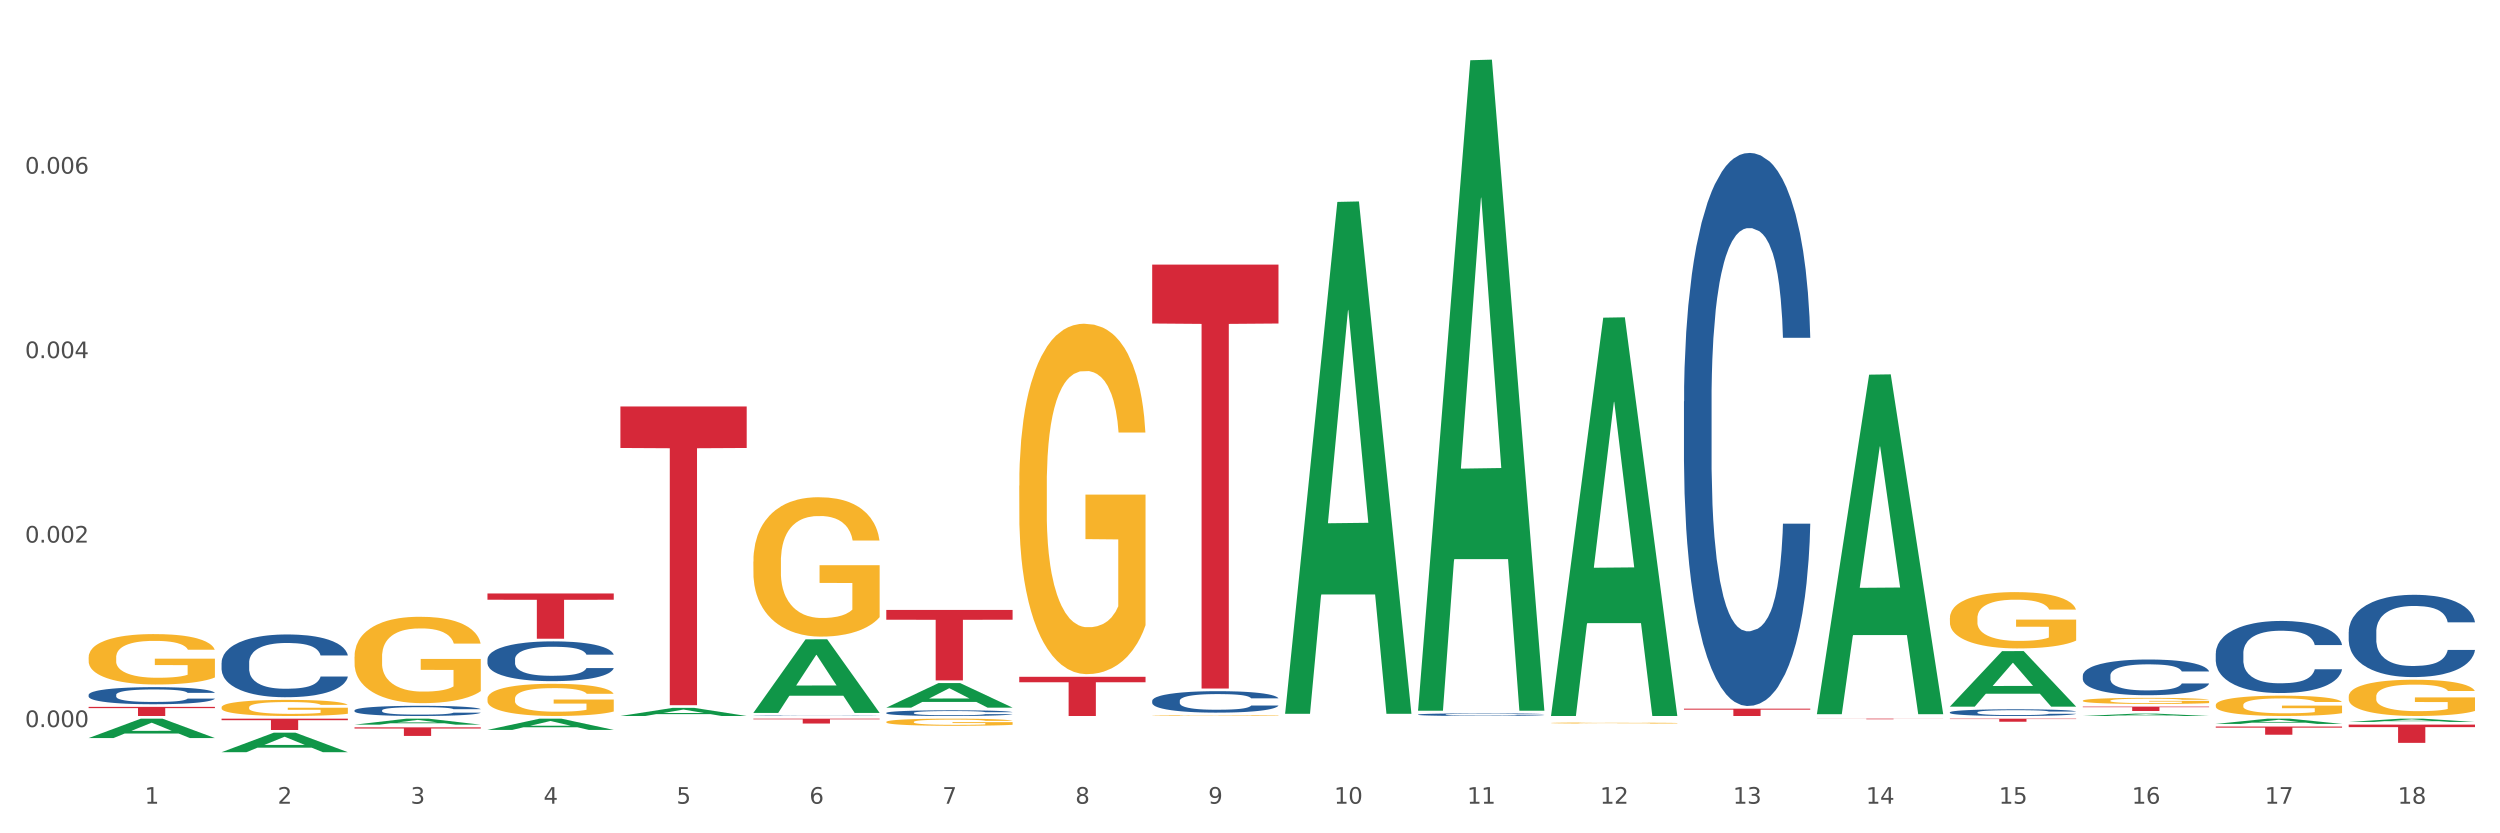 <?xml version="1.0" encoding="utf-8" standalone="no"?>
<!DOCTYPE svg PUBLIC "-//W3C//DTD SVG 1.1//EN"
  "http://www.w3.org/Graphics/SVG/1.1/DTD/svg11.dtd">
<svg xmlns:xlink="http://www.w3.org/1999/xlink" width="1080pt" height="360pt" viewBox="0 0 1080 360" xmlns="http://www.w3.org/2000/svg" version="1.1">
 <rect x="0" y="0" width="1080" height="360" fill="#333333" stroke="none"/>
 <defs>
  <style type="text/css">*{stroke-linejoin: round; stroke-linecap: butt}</style>
 </defs>
 <g id="figure_1">
  <g id="patch_1">
   <path d="M 0 360 
L 1080 360 
L 1080 0 
L 0 0 
z
" style="fill: #ffffff; stroke: #ffffff; stroke-linejoin: miter"/>
  </g>
  <g id="axes_1">
   <g id="matplotlib.axis_1">
    <g id="xtick_1">
     <g id="text_1">
      <!-- 1 -->
      <g style="fill: #4d4d4d" transform="translate(62.51 347.204) scale(0.096 -0.096)">
       <defs>
        <path id="DejaVuSans-31" d="M 794 531 
L 1825 531 
L 1825 4091 
L 703 3866 
L 703 4441 
L 1819 4666 
L 2450 4666 
L 2450 531 
L 3481 531 
L 3481 0 
L 794 0 
L 794 531 
z
" transform="scale(0.016)"/>
       </defs>
       <use xlink:href="#DejaVuSans-31"/>
      </g>
     </g>
    </g>
    <g id="xtick_2">
     <g id="text_2">
      <!-- 2 -->
      <g style="fill: #4d4d4d" transform="translate(119.942 347.204) scale(0.096 -0.096)">
       <defs>
        <path id="DejaVuSans-32" d="M 1228 531 
L 3431 531 
L 3431 0 
L 469 0 
L 469 531 
Q 828 903 1448 1529 
Q 2069 2156 2228 2338 
Q 2531 2678 2651 2914 
Q 2772 3150 2772 3378 
Q 2772 3750 2511 3984 
Q 2250 4219 1831 4219 
Q 1534 4219 1204 4116 
Q 875 4013 500 3803 
L 500 4441 
Q 881 4594 1212 4672 
Q 1544 4750 1819 4750 
Q 2544 4750 2975 4387 
Q 3406 4025 3406 3419 
Q 3406 3131 3298 2873 
Q 3191 2616 2906 2266 
Q 2828 2175 2409 1742 
Q 1991 1309 1228 531 
z
" transform="scale(0.016)"/>
       </defs>
       <use xlink:href="#DejaVuSans-32"/>
      </g>
     </g>
    </g>
    <g id="xtick_3">
     <g id="text_3">
      <!-- 3 -->
      <g style="fill: #4d4d4d" transform="translate(177.375 347.204) scale(0.096 -0.096)">
       <defs>
        <path id="DejaVuSans-33" d="M 2597 2516 
Q 3050 2419 3304 2112 
Q 3559 1806 3559 1356 
Q 3559 666 3084 287 
Q 2609 -91 1734 -91 
Q 1441 -91 1130 -33 
Q 819 25 488 141 
L 488 750 
Q 750 597 1062 519 
Q 1375 441 1716 441 
Q 2309 441 2620 675 
Q 2931 909 2931 1356 
Q 2931 1769 2642 2001 
Q 2353 2234 1838 2234 
L 1294 2234 
L 1294 2753 
L 1863 2753 
Q 2328 2753 2575 2939 
Q 2822 3125 2822 3475 
Q 2822 3834 2567 4026 
Q 2313 4219 1838 4219 
Q 1578 4219 1281 4162 
Q 984 4106 628 3988 
L 628 4550 
Q 988 4650 1302 4700 
Q 1616 4750 1894 4750 
Q 2613 4750 3031 4423 
Q 3450 4097 3450 3541 
Q 3450 3153 3228 2886 
Q 3006 2619 2597 2516 
z
" transform="scale(0.016)"/>
       </defs>
       <use xlink:href="#DejaVuSans-33"/>
      </g>
     </g>
    </g>
    <g id="xtick_4">
     <g id="text_4">
      <!-- 4 -->
      <g style="fill: #4d4d4d" transform="translate(234.808 347.204) scale(0.096 -0.096)">
       <defs>
        <path id="DejaVuSans-34" d="M 2419 4116 
L 825 1625 
L 2419 1625 
L 2419 4116 
z
M 2253 4666 
L 3047 4666 
L 3047 1625 
L 3713 1625 
L 3713 1100 
L 3047 1100 
L 3047 0 
L 2419 0 
L 2419 1100 
L 313 1100 
L 313 1709 
L 2253 4666 
z
" transform="scale(0.016)"/>
       </defs>
       <use xlink:href="#DejaVuSans-34"/>
      </g>
     </g>
    </g>
    <g id="xtick_5">
     <g id="text_5">
      <!-- 5 -->
      <g style="fill: #4d4d4d" transform="translate(292.24 347.204) scale(0.096 -0.096)">
       <defs>
        <path id="DejaVuSans-35" d="M 691 4666 
L 3169 4666 
L 3169 4134 
L 1269 4134 
L 1269 2991 
Q 1406 3038 1543 3061 
Q 1681 3084 1819 3084 
Q 2600 3084 3056 2656 
Q 3513 2228 3513 1497 
Q 3513 744 3044 326 
Q 2575 -91 1722 -91 
Q 1428 -91 1123 -41 
Q 819 9 494 109 
L 494 744 
Q 775 591 1075 516 
Q 1375 441 1709 441 
Q 2250 441 2565 725 
Q 2881 1009 2881 1497 
Q 2881 1984 2565 2268 
Q 2250 2553 1709 2553 
Q 1456 2553 1204 2497 
Q 953 2441 691 2322 
L 691 4666 
z
" transform="scale(0.016)"/>
       </defs>
       <use xlink:href="#DejaVuSans-35"/>
      </g>
     </g>
    </g>
    <g id="xtick_6">
     <g id="text_6">
      <!-- 6 -->
      <g style="fill: #4d4d4d" transform="translate(349.673 347.204) scale(0.096 -0.096)">
       <defs>
        <path id="DejaVuSans-36" d="M 2113 2584 
Q 1688 2584 1439 2293 
Q 1191 2003 1191 1497 
Q 1191 994 1439 701 
Q 1688 409 2113 409 
Q 2538 409 2786 701 
Q 3034 994 3034 1497 
Q 3034 2003 2786 2293 
Q 2538 2584 2113 2584 
z
M 3366 4563 
L 3366 3988 
Q 3128 4100 2886 4159 
Q 2644 4219 2406 4219 
Q 1781 4219 1451 3797 
Q 1122 3375 1075 2522 
Q 1259 2794 1537 2939 
Q 1816 3084 2150 3084 
Q 2853 3084 3261 2657 
Q 3669 2231 3669 1497 
Q 3669 778 3244 343 
Q 2819 -91 2113 -91 
Q 1303 -91 875 529 
Q 447 1150 447 2328 
Q 447 3434 972 4092 
Q 1497 4750 2381 4750 
Q 2619 4750 2861 4703 
Q 3103 4656 3366 4563 
z
" transform="scale(0.016)"/>
       </defs>
       <use xlink:href="#DejaVuSans-36"/>
      </g>
     </g>
    </g>
    <g id="xtick_7">
     <g id="text_7">
      <!-- 7 -->
      <g style="fill: #4d4d4d" transform="translate(407.106 347.204) scale(0.096 -0.096)">
       <defs>
        <path id="DejaVuSans-37" d="M 525 4666 
L 3525 4666 
L 3525 4397 
L 1831 0 
L 1172 0 
L 2766 4134 
L 525 4134 
L 525 4666 
z
" transform="scale(0.016)"/>
       </defs>
       <use xlink:href="#DejaVuSans-37"/>
      </g>
     </g>
    </g>
    <g id="xtick_8">
     <g id="text_8">
      <!-- 8 -->
      <g style="fill: #4d4d4d" transform="translate(464.538 347.204) scale(0.096 -0.096)">
       <defs>
        <path id="DejaVuSans-38" d="M 2034 2216 
Q 1584 2216 1326 1975 
Q 1069 1734 1069 1313 
Q 1069 891 1326 650 
Q 1584 409 2034 409 
Q 2484 409 2743 651 
Q 3003 894 3003 1313 
Q 3003 1734 2745 1975 
Q 2488 2216 2034 2216 
z
M 1403 2484 
Q 997 2584 770 2862 
Q 544 3141 544 3541 
Q 544 4100 942 4425 
Q 1341 4750 2034 4750 
Q 2731 4750 3128 4425 
Q 3525 4100 3525 3541 
Q 3525 3141 3298 2862 
Q 3072 2584 2669 2484 
Q 3125 2378 3379 2068 
Q 3634 1759 3634 1313 
Q 3634 634 3220 271 
Q 2806 -91 2034 -91 
Q 1263 -91 848 271 
Q 434 634 434 1313 
Q 434 1759 690 2068 
Q 947 2378 1403 2484 
z
M 1172 3481 
Q 1172 3119 1398 2916 
Q 1625 2713 2034 2713 
Q 2441 2713 2670 2916 
Q 2900 3119 2900 3481 
Q 2900 3844 2670 4047 
Q 2441 4250 2034 4250 
Q 1625 4250 1398 4047 
Q 1172 3844 1172 3481 
z
" transform="scale(0.016)"/>
       </defs>
       <use xlink:href="#DejaVuSans-38"/>
      </g>
     </g>
    </g>
    <g id="xtick_9">
     <g id="text_9">
      <!-- 9 -->
      <g style="fill: #4d4d4d" transform="translate(521.971 347.204) scale(0.096 -0.096)">
       <defs>
        <path id="DejaVuSans-39" d="M 703 97 
L 703 672 
Q 941 559 1184 500 
Q 1428 441 1663 441 
Q 2288 441 2617 861 
Q 2947 1281 2994 2138 
Q 2813 1869 2534 1725 
Q 2256 1581 1919 1581 
Q 1219 1581 811 2004 
Q 403 2428 403 3163 
Q 403 3881 828 4315 
Q 1253 4750 1959 4750 
Q 2769 4750 3195 4129 
Q 3622 3509 3622 2328 
Q 3622 1225 3098 567 
Q 2575 -91 1691 -91 
Q 1453 -91 1209 -44 
Q 966 3 703 97 
z
M 1959 2075 
Q 2384 2075 2632 2365 
Q 2881 2656 2881 3163 
Q 2881 3666 2632 3958 
Q 2384 4250 1959 4250 
Q 1534 4250 1286 3958 
Q 1038 3666 1038 3163 
Q 1038 2656 1286 2365 
Q 1534 2075 1959 2075 
z
" transform="scale(0.016)"/>
       </defs>
       <use xlink:href="#DejaVuSans-39"/>
      </g>
     </g>
    </g>
    <g id="xtick_10">
     <g id="text_10">
      <!-- 10 -->
      <g style="fill: #4d4d4d" transform="translate(576.35 347.204) scale(0.096 -0.096)">
       <defs>
        <path id="DejaVuSans-30" d="M 2034 4250 
Q 1547 4250 1301 3770 
Q 1056 3291 1056 2328 
Q 1056 1369 1301 889 
Q 1547 409 2034 409 
Q 2525 409 2770 889 
Q 3016 1369 3016 2328 
Q 3016 3291 2770 3770 
Q 2525 4250 2034 4250 
z
M 2034 4750 
Q 2819 4750 3233 4129 
Q 3647 3509 3647 2328 
Q 3647 1150 3233 529 
Q 2819 -91 2034 -91 
Q 1250 -91 836 529 
Q 422 1150 422 2328 
Q 422 3509 836 4129 
Q 1250 4750 2034 4750 
z
" transform="scale(0.016)"/>
       </defs>
       <use xlink:href="#DejaVuSans-31"/>
       <use xlink:href="#DejaVuSans-30" transform="translate(63.623 0)"/>
      </g>
     </g>
    </g>
    <g id="xtick_11">
     <g id="text_11">
      <!-- 11 -->
      <g style="fill: #4d4d4d" transform="translate(633.783 347.204) scale(0.096 -0.096)">
       <use xlink:href="#DejaVuSans-31"/>
       <use xlink:href="#DejaVuSans-31" transform="translate(63.623 0)"/>
      </g>
     </g>
    </g>
    <g id="xtick_12">
     <g id="text_12">
      <!-- 12 -->
      <g style="fill: #4d4d4d" transform="translate(691.215 347.204) scale(0.096 -0.096)">
       <use xlink:href="#DejaVuSans-31"/>
       <use xlink:href="#DejaVuSans-32" transform="translate(63.623 0)"/>
      </g>
     </g>
    </g>
    <g id="xtick_13">
     <g id="text_13">
      <!-- 13 -->
      <g style="fill: #4d4d4d" transform="translate(748.648 347.204) scale(0.096 -0.096)">
       <use xlink:href="#DejaVuSans-31"/>
       <use xlink:href="#DejaVuSans-33" transform="translate(63.623 0)"/>
      </g>
     </g>
    </g>
    <g id="xtick_14">
     <g id="text_14">
      <!-- 14 -->
      <g style="fill: #4d4d4d" transform="translate(806.081 347.204) scale(0.096 -0.096)">
       <use xlink:href="#DejaVuSans-31"/>
       <use xlink:href="#DejaVuSans-34" transform="translate(63.623 0)"/>
      </g>
     </g>
    </g>
    <g id="xtick_15">
     <g id="text_15">
      <!-- 15 -->
      <g style="fill: #4d4d4d" transform="translate(863.513 347.204) scale(0.096 -0.096)">
       <use xlink:href="#DejaVuSans-31"/>
       <use xlink:href="#DejaVuSans-35" transform="translate(63.623 0)"/>
      </g>
     </g>
    </g>
    <g id="xtick_16">
     <g id="text_16">
      <!-- 16 -->
      <g style="fill: #4d4d4d" transform="translate(920.946 347.204) scale(0.096 -0.096)">
       <use xlink:href="#DejaVuSans-31"/>
       <use xlink:href="#DejaVuSans-36" transform="translate(63.623 0)"/>
      </g>
     </g>
    </g>
    <g id="xtick_17">
     <g id="text_17">
      <!-- 17 -->
      <g style="fill: #4d4d4d" transform="translate(978.379 347.204) scale(0.096 -0.096)">
       <use xlink:href="#DejaVuSans-31"/>
       <use xlink:href="#DejaVuSans-37" transform="translate(63.623 0)"/>
      </g>
     </g>
    </g>
    <g id="xtick_18">
     <g id="text_18">
      <!-- 18 -->
      <g style="fill: #4d4d4d" transform="translate(1035.811 347.204) scale(0.096 -0.096)">
       <use xlink:href="#DejaVuSans-31"/>
       <use xlink:href="#DejaVuSans-38" transform="translate(63.623 0)"/>
      </g>
     </g>
    </g>
    <g id="xtick_19"/>
    <g id="xtick_20"/>
    <g id="xtick_21"/>
    <g id="xtick_22"/>
    <g id="xtick_23"/>
    <g id="xtick_24"/>
    <g id="xtick_25"/>
    <g id="xtick_26"/>
    <g id="xtick_27"/>
    <g id="xtick_28"/>
    <g id="xtick_29"/>
    <g id="xtick_30"/>
    <g id="xtick_31"/>
    <g id="xtick_32"/>
    <g id="xtick_33"/>
    <g id="xtick_34"/>
    <g id="xtick_35"/>
   </g>
   <g id="matplotlib.axis_2">
    <g id="ytick_1">
     <g id="text_19">
      <!-- 0.000 -->
      <g style="fill: #4d4d4d" transform="translate(10.8 314.098) scale(0.096 -0.096)">
       <defs>
        <path id="DejaVuSans-2e" d="M 684 794 
L 1344 794 
L 1344 0 
L 684 0 
L 684 794 
z
" transform="scale(0.016)"/>
       </defs>
       <use xlink:href="#DejaVuSans-30"/>
       <use xlink:href="#DejaVuSans-2e" transform="translate(63.623 0)"/>
       <use xlink:href="#DejaVuSans-30" transform="translate(95.41 0)"/>
       <use xlink:href="#DejaVuSans-30" transform="translate(159.033 0)"/>
       <use xlink:href="#DejaVuSans-30" transform="translate(222.656 0)"/>
      </g>
     </g>
    </g>
    <g id="ytick_2">
     <g id="text_20">
      <!-- 0.002 -->
      <g style="fill: #4d4d4d" transform="translate(10.8 234.406) scale(0.096 -0.096)">
       <use xlink:href="#DejaVuSans-30"/>
       <use xlink:href="#DejaVuSans-2e" transform="translate(63.623 0)"/>
       <use xlink:href="#DejaVuSans-30" transform="translate(95.41 0)"/>
       <use xlink:href="#DejaVuSans-30" transform="translate(159.033 0)"/>
       <use xlink:href="#DejaVuSans-32" transform="translate(222.656 0)"/>
      </g>
     </g>
    </g>
    <g id="ytick_3">
     <g id="text_21">
      <!-- 0.004 -->
      <g style="fill: #4d4d4d" transform="translate(10.8 154.713) scale(0.096 -0.096)">
       <use xlink:href="#DejaVuSans-30"/>
       <use xlink:href="#DejaVuSans-2e" transform="translate(63.623 0)"/>
       <use xlink:href="#DejaVuSans-30" transform="translate(95.41 0)"/>
       <use xlink:href="#DejaVuSans-30" transform="translate(159.033 0)"/>
       <use xlink:href="#DejaVuSans-34" transform="translate(222.656 0)"/>
      </g>
     </g>
    </g>
    <g id="ytick_4">
     <g id="text_22">
      <!-- 0.006 -->
      <g style="fill: #4d4d4d" transform="translate(10.8 75.02) scale(0.096 -0.096)">
       <use xlink:href="#DejaVuSans-30"/>
       <use xlink:href="#DejaVuSans-2e" transform="translate(63.623 0)"/>
       <use xlink:href="#DejaVuSans-30" transform="translate(95.41 0)"/>
       <use xlink:href="#DejaVuSans-30" transform="translate(159.033 0)"/>
       <use xlink:href="#DejaVuSans-36" transform="translate(222.656 0)"/>
      </g>
     </g>
    </g>
    <g id="ytick_5"/>
    <g id="ytick_6"/>
    <g id="ytick_7"/>
    <g id="ytick_8"/>
   </g>
   <g id="PolyCollection_1">
    <path d="M 38.283 318.831 
L 38.339 318.824 
L 60.839 310.459 
L 70.176 310.451 
L 92.844 318.847 
L 82.044 318.847 
L 77.151 316.892 
L 53.92 316.892 
L 53.751 316.924 
L 49.026 318.847 
L 38.283 318.847 
L 38.283 318.831 
L 56.845 315.725 
L 74.226 315.717 
L 65.62 312.241 
L 65.507 312.225 
L 65.395 312.249 
L 56.789 315.717 
L 56.845 315.725 
L 38.283 318.831 
z
" clip-path="url(#p2f53bd87a5)" style="fill: #109648"/>
    <path d="M 210.581 256.376 
L 265.142 256.376 
L 265.142 259.093 
L 243.68 259.111 
L 243.68 275.93 
L 231.914 275.93 
L 231.914 259.111 
L 210.581 259.093 
L 210.581 256.394 
L 210.581 256.376 
z
" clip-path="url(#p2f53bd87a5)" style="fill: #d62839"/>
    <path d="M 268.014 175.585 
L 322.575 175.585 
L 322.575 193.522 
L 301.112 193.643 
L 301.112 304.658 
L 289.347 304.658 
L 289.347 193.643 
L 268.014 193.522 
L 268.014 175.706 
L 268.014 175.585 
z
" clip-path="url(#p2f53bd87a5)" style="fill: #d62839"/>
    <path d="M 325.447 310.451 
L 380.008 310.451 
L 380.008 310.747 
L 358.545 310.749 
L 358.545 312.578 
L 346.78 312.578 
L 346.78 310.749 
L 325.447 310.747 
L 325.447 310.453 
L 325.447 310.451 
z
" clip-path="url(#p2f53bd87a5)" style="fill: #d62839"/>
    <path d="M 382.879 263.49 
L 437.44 263.49 
L 437.44 267.722 
L 415.978 267.75 
L 415.978 293.944 
L 404.212 293.944 
L 404.212 267.75 
L 382.879 267.722 
L 382.879 263.518 
L 382.879 263.49 
z
" clip-path="url(#p2f53bd87a5)" style="fill: #d62839"/>
    <path d="M 440.312 292.376 
L 494.873 292.376 
L 494.873 294.73 
L 473.411 294.746 
L 473.411 309.312 
L 461.645 309.312 
L 461.645 294.746 
L 440.312 294.73 
L 440.312 292.392 
L 440.312 292.376 
z
" clip-path="url(#p2f53bd87a5)" style="fill: #d62839"/>
    <path d="M 1014.639 313.025 
L 1069.2 313.025 
L 1069.2 314.121 
L 1047.738 314.128 
L 1047.738 320.907 
L 1035.972 320.907 
L 1035.972 314.128 
L 1014.639 314.121 
L 1014.639 313.033 
L 1014.639 313.025 
z
" clip-path="url(#p2f53bd87a5)" style="fill: #d62839"/>
    <path d="M 957.206 313.867 
L 1011.767 313.867 
L 1011.767 314.358 
L 990.305 314.361 
L 990.305 317.4 
L 978.539 317.4 
L 978.539 314.361 
L 957.206 314.358 
L 957.206 313.87 
L 957.206 313.867 
z
" clip-path="url(#p2f53bd87a5)" style="fill: #d62839"/>
    <path d="M 95.716 310.451 
L 150.277 310.451 
L 150.277 311.134 
L 128.814 311.139 
L 128.814 315.366 
L 117.049 315.366 
L 117.049 311.139 
L 95.716 311.134 
L 95.716 310.456 
L 95.716 310.451 
z
" clip-path="url(#p2f53bd87a5)" style="fill: #d62839"/>
    <path d="M 153.148 314.2 
L 207.709 314.2 
L 207.709 314.716 
L 186.247 314.719 
L 186.247 317.911 
L 174.482 317.911 
L 174.482 314.719 
L 153.148 314.716 
L 153.148 314.204 
L 153.148 314.2 
z
" clip-path="url(#p2f53bd87a5)" style="fill: #d62839"/>
    <path d="M 38.283 305.373 
L 92.844 305.373 
L 92.844 305.92 
L 71.382 305.924 
L 71.382 309.312 
L 59.616 309.312 
L 59.616 305.924 
L 38.283 305.92 
L 38.283 305.377 
L 38.283 305.373 
z
" clip-path="url(#p2f53bd87a5)" style="fill: #d62839"/>
    <path d="M 842.341 310.451 
L 896.902 310.451 
L 896.902 310.637 
L 875.439 310.638 
L 875.439 311.786 
L 863.674 311.786 
L 863.674 310.638 
L 842.341 310.637 
L 842.341 310.452 
L 842.341 310.451 
z
" clip-path="url(#p2f53bd87a5)" style="fill: #d62839"/>
    <path d="M 784.908 310.451 
L 839.469 310.451 
L 839.469 310.49 
L 818.007 310.49 
L 818.007 310.729 
L 806.241 310.729 
L 806.241 310.49 
L 784.908 310.49 
L 784.908 310.451 
L 784.908 310.451 
z
" clip-path="url(#p2f53bd87a5)" style="fill: #d62839"/>
    <path d="M 555.177 307.932 
L 555.234 307.724 
L 577.733 87.227 
L 587.07 87.019 
L 609.738 308.348 
L 598.939 308.348 
L 594.045 256.808 
L 570.814 256.808 
L 570.646 257.64 
L 565.921 308.348 
L 555.177 308.348 
L 555.177 307.932 
L 573.739 226.051 
L 591.12 225.843 
L 582.514 134.195 
L 582.402 133.779 
L 582.289 134.402 
L 573.683 225.843 
L 573.739 226.051 
L 555.177 307.932 
z
" clip-path="url(#p2f53bd87a5)" style="fill: #109648"/>
    <path d="M 670.043 308.989 
L 670.099 308.827 
L 692.598 137.233 
L 701.936 137.071 
L 724.604 309.312 
L 713.804 309.312 
L 708.91 269.204 
L 685.68 269.204 
L 685.511 269.85 
L 680.786 309.312 
L 670.043 309.312 
L 670.043 308.989 
L 688.605 245.268 
L 705.986 245.106 
L 697.38 173.784 
L 697.267 173.46 
L 697.155 173.945 
L 688.548 245.106 
L 688.605 245.268 
L 670.043 308.989 
z
" clip-path="url(#p2f53bd87a5)" style="fill: #109648"/>
    <path d="M 612.61 306.505 
L 612.666 306.241 
L 635.166 26.024 
L 644.503 25.759 
L 667.171 307.033 
L 656.371 307.033 
L 651.478 241.534 
L 628.247 241.534 
L 628.078 242.591 
L 623.353 307.033 
L 612.61 307.033 
L 612.61 306.505 
L 631.172 202.447 
L 648.553 202.183 
L 639.947 85.712 
L 639.834 85.183 
L 639.722 85.976 
L 631.116 202.183 
L 631.172 202.447 
L 612.61 306.505 
z
" clip-path="url(#p2f53bd87a5)" style="fill: #109648"/>
    <path d="M 153.148 306.885 
L 153.213 306.881 
L 153.213 306.768 
L 153.406 306.615 
L 154.116 306.333 
L 155.019 306.12 
L 156.567 305.87 
L 157.405 305.766 
L 158.501 305.649 
L 160.759 305.46 
L 163.338 305.299 
L 165.144 305.21 
L 166.498 305.154 
L 169.53 305.053 
L 171.271 305.009 
L 173.077 304.973 
L 174.625 304.948 
L 177.204 304.92 
L 179.268 304.908 
L 181.654 304.904 
L 183.654 304.908 
L 186.298 304.924 
L 190.167 304.973 
L 191.651 305.001 
L 193.65 305.049 
L 195.714 305.113 
L 197.391 305.178 
L 199.325 305.27 
L 201.325 305.391 
L 203.259 305.544 
L 204.614 305.685 
L 205.71 305.834 
L 206.678 306.015 
L 207.387 306.212 
L 207.709 306.378 
L 195.907 306.378 
L 195.585 306.229 
L 194.94 306.068 
L 194.295 305.959 
L 193.586 305.87 
L 192.489 305.77 
L 191.522 305.705 
L 189.909 305.629 
L 188.426 305.58 
L 187.201 305.552 
L 185.717 305.528 
L 182.557 305.504 
L 180.3 305.504 
L 178.881 305.512 
L 177.14 305.532 
L 175.656 305.56 
L 173.915 305.609 
L 172.561 305.661 
L 171.206 305.729 
L 170.433 305.778 
L 169.272 305.866 
L 168.498 305.939 
L 167.466 306.064 
L 166.885 306.152 
L 165.854 306.382 
L 165.402 306.551 
L 165.209 306.667 
L 165.08 306.796 
L 165.08 307.424 
L 165.467 307.706 
L 165.789 307.827 
L 166.305 307.964 
L 167.272 308.141 
L 168.691 308.314 
L 170.175 308.439 
L 171.4 308.515 
L 172.561 308.572 
L 173.722 308.616 
L 175.141 308.656 
L 176.301 308.68 
L 178.043 308.704 
L 180.106 308.716 
L 181.719 308.716 
L 185.008 308.696 
L 186.491 308.676 
L 187.91 308.648 
L 189.458 308.604 
L 190.683 308.555 
L 191.393 308.519 
L 192.554 308.443 
L 193.457 308.362 
L 194.23 308.27 
L 194.746 308.189 
L 195.327 308.068 
L 195.778 307.931 
L 195.907 307.859 
L 207.709 307.859 
L 207.451 308.004 
L 207 308.145 
L 206.097 308.334 
L 205.388 308.443 
L 204.291 308.576 
L 203.13 308.688 
L 201.518 308.813 
L 200.035 308.906 
L 198.487 308.986 
L 196.81 309.059 
L 193.779 309.159 
L 192.683 309.187 
L 190.361 309.236 
L 188.555 309.264 
L 185.911 309.292 
L 183.202 309.308 
L 180.364 309.312 
L 177.849 309.304 
L 175.076 309.28 
L 173.335 309.256 
L 171.4 309.22 
L 169.143 309.163 
L 167.014 309.095 
L 165.015 309.014 
L 163.145 308.922 
L 161.404 308.817 
L 159.146 308.644 
L 157.469 308.475 
L 156.244 308.318 
L 155.406 308.185 
L 154.567 308.016 
L 154.116 307.899 
L 153.406 307.617 
L 153.148 307.356 
L 153.148 306.885 
z
" clip-path="url(#p2f53bd87a5)" style="fill: #255c99"/>
    <path d="M 497.745 114.308 
L 552.306 114.308 
L 552.306 139.758 
L 530.843 139.93 
L 530.843 297.447 
L 519.078 297.447 
L 519.078 139.93 
L 497.745 139.758 
L 497.745 114.48 
L 497.745 114.308 
z
" clip-path="url(#p2f53bd87a5)" style="fill: #d62839"/>
    <path d="M 727.475 306.137 
L 782.036 306.137 
L 782.036 306.578 
L 760.574 306.581 
L 760.574 309.312 
L 748.809 309.312 
L 748.809 306.581 
L 727.475 306.578 
L 727.475 306.14 
L 727.475 306.137 
z
" clip-path="url(#p2f53bd87a5)" style="fill: #d62839"/>
    <path d="M 38.283 300.165 
L 38.347 300.158 
L 38.347 299.969 
L 38.541 299.712 
L 39.25 299.24 
L 40.153 298.882 
L 41.701 298.464 
L 42.54 298.288 
L 43.636 298.093 
L 45.893 297.775 
L 48.473 297.505 
L 50.279 297.357 
L 51.633 297.263 
L 54.664 297.094 
L 56.406 297.02 
L 58.211 296.959 
L 59.759 296.918 
L 62.339 296.871 
L 64.403 296.851 
L 66.789 296.844 
L 68.788 296.851 
L 71.432 296.878 
L 75.302 296.959 
L 76.785 297.006 
L 78.785 297.087 
L 80.848 297.195 
L 82.525 297.303 
L 84.46 297.458 
L 86.459 297.661 
L 88.394 297.917 
L 89.748 298.153 
L 90.845 298.403 
L 91.812 298.707 
L 92.522 299.037 
L 92.844 299.314 
L 81.042 299.314 
L 80.719 299.064 
L 80.074 298.795 
L 79.43 298.612 
L 78.72 298.464 
L 77.624 298.295 
L 76.656 298.187 
L 75.044 298.059 
L 73.561 297.978 
L 72.335 297.931 
L 70.852 297.89 
L 67.692 297.85 
L 65.435 297.85 
L 64.016 297.863 
L 62.274 297.897 
L 60.791 297.944 
L 59.05 298.025 
L 57.695 298.113 
L 56.341 298.228 
L 55.567 298.309 
L 54.406 298.457 
L 53.632 298.579 
L 52.6 298.788 
L 52.02 298.936 
L 50.988 299.321 
L 50.537 299.604 
L 50.343 299.8 
L 50.214 300.016 
L 50.214 301.069 
L 50.601 301.541 
L 50.924 301.744 
L 51.44 301.973 
L 52.407 302.27 
L 53.826 302.56 
L 55.309 302.77 
L 56.535 302.898 
L 57.695 302.992 
L 58.856 303.067 
L 60.275 303.134 
L 61.436 303.175 
L 63.177 303.215 
L 65.241 303.235 
L 66.853 303.235 
L 70.143 303.202 
L 71.626 303.168 
L 73.045 303.121 
L 74.593 303.046 
L 75.818 302.965 
L 76.527 302.905 
L 77.688 302.776 
L 78.591 302.641 
L 79.365 302.486 
L 79.881 302.351 
L 80.461 302.149 
L 80.913 301.919 
L 81.042 301.798 
L 92.844 301.798 
L 92.586 302.041 
L 92.135 302.277 
L 91.232 302.594 
L 90.522 302.776 
L 89.426 302.999 
L 88.265 303.188 
L 86.653 303.397 
L 85.169 303.552 
L 83.622 303.687 
L 81.945 303.809 
L 78.914 303.978 
L 77.817 304.025 
L 75.495 304.106 
L 73.69 304.153 
L 71.045 304.2 
L 68.337 304.227 
L 65.499 304.234 
L 62.984 304.221 
L 60.211 304.18 
L 58.469 304.14 
L 56.535 304.079 
L 54.277 303.984 
L 52.149 303.87 
L 50.15 303.735 
L 48.279 303.579 
L 46.538 303.404 
L 44.281 303.114 
L 42.604 302.83 
L 41.379 302.567 
L 40.54 302.344 
L 39.702 302.061 
L 39.25 301.865 
L 38.541 301.393 
L 38.283 300.954 
L 38.283 300.165 
z
" clip-path="url(#p2f53bd87a5)" style="fill: #255c99"/>
    <path d="M 95.716 286.273 
L 95.78 286.248 
L 95.78 285.554 
L 95.974 284.613 
L 96.683 282.879 
L 97.586 281.566 
L 99.134 280.031 
L 99.972 279.387 
L 101.069 278.668 
L 103.326 277.504 
L 105.906 276.513 
L 107.711 275.968 
L 109.066 275.621 
L 112.097 275.002 
L 113.838 274.73 
L 115.644 274.507 
L 117.192 274.358 
L 119.772 274.185 
L 121.835 274.11 
L 124.222 274.086 
L 126.221 274.11 
L 128.865 274.209 
L 132.735 274.507 
L 134.218 274.68 
L 136.217 274.977 
L 138.281 275.374 
L 139.958 275.77 
L 141.893 276.34 
L 143.892 277.083 
L 145.827 278.024 
L 147.181 278.891 
L 148.277 279.808 
L 149.245 280.922 
L 149.954 282.136 
L 150.277 283.152 
L 138.475 283.152 
L 138.152 282.235 
L 137.507 281.244 
L 136.862 280.575 
L 136.153 280.031 
L 135.056 279.411 
L 134.089 279.015 
L 132.477 278.544 
L 130.993 278.247 
L 129.768 278.074 
L 128.285 277.925 
L 125.125 277.776 
L 122.867 277.776 
L 121.448 277.826 
L 119.707 277.95 
L 118.224 278.123 
L 116.482 278.42 
L 115.128 278.742 
L 113.774 279.164 
L 113 279.461 
L 111.839 280.006 
L 111.065 280.452 
L 110.033 281.22 
L 109.453 281.764 
L 108.421 283.176 
L 107.969 284.217 
L 107.776 284.935 
L 107.647 285.728 
L 107.647 289.592 
L 108.034 291.326 
L 108.356 292.069 
L 108.872 292.911 
L 109.84 294.001 
L 111.259 295.066 
L 112.742 295.834 
L 113.967 296.305 
L 115.128 296.652 
L 116.289 296.924 
L 117.708 297.172 
L 118.869 297.32 
L 120.61 297.469 
L 122.674 297.543 
L 124.286 297.543 
L 127.575 297.419 
L 129.059 297.296 
L 130.477 297.122 
L 132.025 296.85 
L 133.251 296.553 
L 133.96 296.33 
L 135.121 295.859 
L 136.024 295.364 
L 136.798 294.794 
L 137.314 294.298 
L 137.894 293.555 
L 138.346 292.713 
L 138.475 292.267 
L 150.277 292.267 
L 150.019 293.159 
L 149.567 294.026 
L 148.664 295.19 
L 147.955 295.859 
L 146.859 296.676 
L 145.698 297.37 
L 144.085 298.138 
L 142.602 298.708 
L 141.054 299.203 
L 139.377 299.649 
L 136.346 300.268 
L 135.25 300.442 
L 132.928 300.739 
L 131.122 300.912 
L 128.478 301.086 
L 125.769 301.185 
L 122.932 301.209 
L 120.417 301.16 
L 117.643 301.011 
L 115.902 300.863 
L 113.967 300.64 
L 111.71 300.293 
L 109.582 299.872 
L 107.582 299.376 
L 105.712 298.807 
L 103.971 298.163 
L 101.714 297.097 
L 100.037 296.057 
L 98.811 295.091 
L 97.973 294.274 
L 97.135 293.233 
L 96.683 292.515 
L 95.974 290.781 
L 95.716 289.171 
L 95.716 286.273 
z
" clip-path="url(#p2f53bd87a5)" style="fill: #255c99"/>
    <path d="M 1014.639 272.926 
L 1014.703 272.894 
L 1014.703 271.985 
L 1014.897 270.751 
L 1015.606 268.478 
L 1016.509 266.757 
L 1018.057 264.744 
L 1018.895 263.899 
L 1019.992 262.958 
L 1022.249 261.432 
L 1024.829 260.133 
L 1026.635 259.418 
L 1027.989 258.964 
L 1031.02 258.152 
L 1032.761 257.795 
L 1034.567 257.503 
L 1036.115 257.308 
L 1038.695 257.08 
L 1040.759 256.983 
L 1043.145 256.951 
L 1045.144 256.983 
L 1047.788 257.113 
L 1051.658 257.503 
L 1053.141 257.73 
L 1055.141 258.119 
L 1057.204 258.639 
L 1058.881 259.159 
L 1060.816 259.905 
L 1062.815 260.88 
L 1064.75 262.113 
L 1066.104 263.25 
L 1067.201 264.451 
L 1068.168 265.913 
L 1068.878 267.504 
L 1069.2 268.835 
L 1057.398 268.835 
L 1057.075 267.633 
L 1056.43 266.335 
L 1055.785 265.458 
L 1055.076 264.744 
L 1053.98 263.932 
L 1053.012 263.412 
L 1051.4 262.795 
L 1049.917 262.406 
L 1048.691 262.178 
L 1047.208 261.984 
L 1044.048 261.789 
L 1041.79 261.789 
L 1040.372 261.854 
L 1038.63 262.016 
L 1037.147 262.243 
L 1035.406 262.633 
L 1034.051 263.055 
L 1032.697 263.607 
L 1031.923 263.997 
L 1030.762 264.711 
L 1029.988 265.296 
L 1028.956 266.302 
L 1028.376 267.017 
L 1027.344 268.867 
L 1026.893 270.231 
L 1026.699 271.173 
L 1026.57 272.212 
L 1026.57 277.277 
L 1026.957 279.55 
L 1027.28 280.524 
L 1027.796 281.628 
L 1028.763 283.057 
L 1030.182 284.453 
L 1031.665 285.46 
L 1032.89 286.077 
L 1034.051 286.532 
L 1035.212 286.889 
L 1036.631 287.214 
L 1037.792 287.408 
L 1039.533 287.603 
L 1041.597 287.701 
L 1043.209 287.701 
L 1046.498 287.538 
L 1047.982 287.376 
L 1049.401 287.149 
L 1050.948 286.791 
L 1052.174 286.402 
L 1052.883 286.109 
L 1054.044 285.493 
L 1054.947 284.843 
L 1055.721 284.096 
L 1056.237 283.447 
L 1056.817 282.473 
L 1057.269 281.369 
L 1057.398 280.784 
L 1069.2 280.784 
L 1068.942 281.953 
L 1068.491 283.09 
L 1067.588 284.616 
L 1066.878 285.493 
L 1065.782 286.564 
L 1064.621 287.473 
L 1063.009 288.48 
L 1061.525 289.227 
L 1059.978 289.876 
L 1058.301 290.461 
L 1055.27 291.272 
L 1054.173 291.5 
L 1051.851 291.889 
L 1050.046 292.117 
L 1047.401 292.344 
L 1044.693 292.474 
L 1041.855 292.506 
L 1039.34 292.441 
L 1036.567 292.247 
L 1034.825 292.052 
L 1032.89 291.759 
L 1030.633 291.305 
L 1028.505 290.753 
L 1026.506 290.103 
L 1024.635 289.357 
L 1022.894 288.512 
L 1020.637 287.116 
L 1018.96 285.752 
L 1017.735 284.486 
L 1016.896 283.414 
L 1016.058 282.051 
L 1015.606 281.109 
L 1014.897 278.836 
L 1014.639 276.725 
L 1014.639 272.926 
z
" clip-path="url(#p2f53bd87a5)" style="fill: #255c99"/>
    <path d="M 957.206 282.24 
L 957.271 282.212 
L 957.271 281.415 
L 957.464 280.334 
L 958.174 278.343 
L 959.077 276.835 
L 960.624 275.072 
L 961.463 274.332 
L 962.559 273.507 
L 964.816 272.17 
L 967.396 271.032 
L 969.202 270.407 
L 970.556 270.008 
L 973.587 269.297 
L 975.329 268.984 
L 977.135 268.728 
L 978.682 268.558 
L 981.262 268.359 
L 983.326 268.273 
L 985.712 268.245 
L 987.711 268.273 
L 990.356 268.387 
L 994.225 268.728 
L 995.709 268.927 
L 997.708 269.269 
L 999.772 269.724 
L 1001.448 270.179 
L 1003.383 270.833 
L 1005.382 271.687 
L 1007.317 272.768 
L 1008.672 273.763 
L 1009.768 274.816 
L 1010.735 276.096 
L 1011.445 277.49 
L 1011.767 278.656 
L 999.965 278.656 
L 999.643 277.603 
L 998.998 276.466 
L 998.353 275.698 
L 997.643 275.072 
L 996.547 274.361 
L 995.58 273.905 
L 993.967 273.365 
L 992.484 273.024 
L 991.259 272.825 
L 989.775 272.654 
L 986.615 272.483 
L 984.358 272.483 
L 982.939 272.54 
L 981.198 272.682 
L 979.714 272.881 
L 977.973 273.223 
L 976.619 273.593 
L 975.264 274.076 
L 974.49 274.417 
L 973.329 275.043 
L 972.556 275.555 
L 971.524 276.437 
L 970.943 277.063 
L 969.911 278.684 
L 969.46 279.879 
L 969.266 280.704 
L 969.137 281.614 
L 969.137 286.052 
L 969.524 288.043 
L 969.847 288.896 
L 970.363 289.863 
L 971.33 291.115 
L 972.749 292.338 
L 974.232 293.22 
L 975.458 293.76 
L 976.619 294.159 
L 977.779 294.472 
L 979.198 294.756 
L 980.359 294.927 
L 982.101 295.097 
L 984.164 295.183 
L 985.777 295.183 
L 989.066 295.041 
L 990.549 294.898 
L 991.968 294.699 
L 993.516 294.386 
L 994.741 294.045 
L 995.451 293.789 
L 996.611 293.248 
L 997.514 292.68 
L 998.288 292.025 
L 998.804 291.456 
L 999.385 290.603 
L 999.836 289.636 
L 999.965 289.124 
L 1011.767 289.124 
L 1011.509 290.148 
L 1011.058 291.143 
L 1010.155 292.48 
L 1009.446 293.248 
L 1008.349 294.187 
L 1007.188 294.984 
L 1005.576 295.865 
L 1004.093 296.52 
L 1002.545 297.089 
L 1000.868 297.601 
L 997.837 298.312 
L 996.74 298.511 
L 994.419 298.852 
L 992.613 299.051 
L 989.969 299.25 
L 987.26 299.364 
L 984.422 299.393 
L 981.907 299.336 
L 979.134 299.165 
L 977.393 298.994 
L 975.458 298.738 
L 973.2 298.34 
L 971.072 297.857 
L 969.073 297.288 
L 967.203 296.633 
L 965.461 295.894 
L 963.204 294.671 
L 961.527 293.476 
L 960.302 292.367 
L 959.463 291.428 
L 958.625 290.233 
L 958.174 289.408 
L 957.464 287.417 
L 957.206 285.568 
L 957.206 282.24 
z
" clip-path="url(#p2f53bd87a5)" style="fill: #255c99"/>
    <path d="M 899.774 291.839 
L 899.838 291.825 
L 899.838 291.43 
L 900.032 290.894 
L 900.741 289.908 
L 901.644 289.161 
L 903.192 288.287 
L 904.03 287.92 
L 905.126 287.511 
L 907.384 286.849 
L 909.963 286.285 
L 911.769 285.975 
L 913.124 285.778 
L 916.155 285.425 
L 917.896 285.27 
L 919.702 285.143 
L 921.25 285.059 
L 923.829 284.96 
L 925.893 284.918 
L 928.279 284.904 
L 930.279 284.918 
L 932.923 284.974 
L 936.793 285.143 
L 938.276 285.242 
L 940.275 285.411 
L 942.339 285.637 
L 944.016 285.862 
L 945.951 286.187 
L 947.95 286.609 
L 949.885 287.145 
L 951.239 287.638 
L 952.335 288.16 
L 953.303 288.794 
L 954.012 289.485 
L 954.335 290.063 
L 942.532 290.063 
L 942.21 289.541 
L 941.565 288.977 
L 940.92 288.597 
L 940.211 288.287 
L 939.114 287.934 
L 938.147 287.709 
L 936.535 287.441 
L 935.051 287.272 
L 933.826 287.173 
L 932.342 287.089 
L 929.182 287.004 
L 926.925 287.004 
L 925.506 287.032 
L 923.765 287.103 
L 922.282 287.201 
L 920.54 287.371 
L 919.186 287.554 
L 917.832 287.793 
L 917.058 287.963 
L 915.897 288.273 
L 915.123 288.526 
L 914.091 288.963 
L 913.511 289.273 
L 912.479 290.077 
L 912.027 290.669 
L 911.834 291.078 
L 911.705 291.529 
L 911.705 293.727 
L 912.092 294.714 
L 912.414 295.137 
L 912.93 295.616 
L 913.897 296.236 
L 915.316 296.842 
L 916.8 297.279 
L 918.025 297.547 
L 919.186 297.745 
L 920.347 297.9 
L 921.766 298.041 
L 922.927 298.125 
L 924.668 298.21 
L 926.732 298.252 
L 928.344 298.252 
L 931.633 298.181 
L 933.116 298.111 
L 934.535 298.012 
L 936.083 297.857 
L 937.308 297.688 
L 938.018 297.561 
L 939.179 297.293 
L 940.082 297.012 
L 940.856 296.687 
L 941.372 296.405 
L 941.952 295.983 
L 942.403 295.503 
L 942.532 295.25 
L 954.335 295.25 
L 954.077 295.757 
L 953.625 296.25 
L 952.722 296.913 
L 952.013 297.293 
L 950.916 297.759 
L 949.756 298.153 
L 948.143 298.59 
L 946.66 298.914 
L 945.112 299.196 
L 943.435 299.45 
L 940.404 299.802 
L 939.308 299.901 
L 936.986 300.07 
L 935.18 300.169 
L 932.536 300.268 
L 929.827 300.324 
L 926.99 300.338 
L 924.474 300.31 
L 921.701 300.225 
L 919.96 300.141 
L 918.025 300.014 
L 915.768 299.817 
L 913.64 299.577 
L 911.64 299.295 
L 909.77 298.971 
L 908.029 298.604 
L 905.771 297.998 
L 904.095 297.406 
L 902.869 296.857 
L 902.031 296.391 
L 901.192 295.799 
L 900.741 295.391 
L 900.032 294.404 
L 899.774 293.488 
L 899.774 291.839 
z
" clip-path="url(#p2f53bd87a5)" style="fill: #255c99"/>
    <path d="M 842.341 307.713 
L 842.405 307.711 
L 842.405 307.636 
L 842.599 307.536 
L 843.308 307.35 
L 844.211 307.21 
L 845.759 307.045 
L 846.597 306.976 
L 847.694 306.899 
L 849.951 306.775 
L 852.531 306.669 
L 854.337 306.61 
L 855.691 306.573 
L 858.722 306.507 
L 860.463 306.478 
L 862.269 306.454 
L 863.817 306.438 
L 866.397 306.419 
L 868.46 306.411 
L 870.847 306.409 
L 872.846 306.411 
L 875.49 306.422 
L 879.36 306.454 
L 880.843 306.472 
L 882.842 306.504 
L 884.906 306.547 
L 886.583 306.589 
L 888.518 306.65 
L 890.517 306.73 
L 892.452 306.83 
L 893.806 306.923 
L 894.903 307.021 
L 895.87 307.141 
L 896.579 307.27 
L 896.902 307.379 
L 885.1 307.379 
L 884.777 307.281 
L 884.132 307.175 
L 883.487 307.103 
L 882.778 307.045 
L 881.682 306.979 
L 880.714 306.936 
L 879.102 306.886 
L 877.618 306.854 
L 876.393 306.836 
L 874.91 306.82 
L 871.75 306.804 
L 869.492 306.804 
L 868.074 306.809 
L 866.332 306.822 
L 864.849 306.841 
L 863.108 306.873 
L 861.753 306.907 
L 860.399 306.952 
L 859.625 306.984 
L 858.464 307.042 
L 857.69 307.09 
L 856.658 307.172 
L 856.078 307.231 
L 855.046 307.382 
L 854.594 307.493 
L 854.401 307.57 
L 854.272 307.655 
L 854.272 308.069 
L 854.659 308.254 
L 854.981 308.334 
L 855.497 308.424 
L 856.465 308.541 
L 857.884 308.655 
L 859.367 308.737 
L 860.592 308.787 
L 861.753 308.824 
L 862.914 308.854 
L 864.333 308.88 
L 865.494 308.896 
L 867.235 308.912 
L 869.299 308.92 
L 870.911 308.92 
L 874.2 308.907 
L 875.684 308.893 
L 877.103 308.875 
L 878.65 308.846 
L 879.876 308.814 
L 880.585 308.79 
L 881.746 308.739 
L 882.649 308.686 
L 883.423 308.625 
L 883.939 308.572 
L 884.519 308.493 
L 884.971 308.403 
L 885.1 308.355 
L 896.902 308.355 
L 896.644 308.45 
L 896.192 308.543 
L 895.29 308.668 
L 894.58 308.739 
L 893.484 308.827 
L 892.323 308.901 
L 890.711 308.983 
L 889.227 309.044 
L 887.679 309.097 
L 886.003 309.145 
L 882.971 309.211 
L 881.875 309.23 
L 879.553 309.262 
L 877.747 309.28 
L 875.103 309.299 
L 872.395 309.31 
L 869.557 309.312 
L 867.042 309.307 
L 864.268 309.291 
L 862.527 309.275 
L 860.592 309.251 
L 858.335 309.214 
L 856.207 309.169 
L 854.208 309.116 
L 852.337 309.055 
L 850.596 308.986 
L 848.339 308.872 
L 846.662 308.761 
L 845.436 308.657 
L 844.598 308.57 
L 843.76 308.458 
L 843.308 308.382 
L 842.599 308.196 
L 842.341 308.024 
L 842.341 307.713 
z
" clip-path="url(#p2f53bd87a5)" style="fill: #255c99"/>
    <path d="M 727.475 173.419 
L 727.54 173.201 
L 727.54 167.091 
L 727.733 158.799 
L 728.443 143.524 
L 729.346 131.959 
L 730.894 118.43 
L 731.732 112.757 
L 732.828 106.429 
L 735.086 96.173 
L 737.665 87.445 
L 739.471 82.644 
L 740.825 79.589 
L 743.857 74.134 
L 745.598 71.734 
L 747.404 69.77 
L 748.952 68.461 
L 751.531 66.933 
L 753.595 66.279 
L 755.981 66.06 
L 757.981 66.279 
L 760.625 67.152 
L 764.494 69.77 
L 765.978 71.297 
L 767.977 73.916 
L 770.041 77.407 
L 771.718 80.899 
L 773.652 85.917 
L 775.652 92.464 
L 777.586 100.756 
L 778.941 108.393 
L 780.037 116.467 
L 781.005 126.286 
L 781.714 136.978 
L 782.036 145.925 
L 770.234 145.925 
L 769.912 137.851 
L 769.267 129.123 
L 768.622 123.231 
L 767.913 118.43 
L 766.816 112.975 
L 765.849 109.484 
L 764.236 105.338 
L 762.753 102.719 
L 761.528 101.192 
L 760.044 99.883 
L 756.884 98.573 
L 754.627 98.573 
L 753.208 99.01 
L 751.467 100.101 
L 749.983 101.628 
L 748.242 104.247 
L 746.888 107.084 
L 745.533 110.793 
L 744.76 113.412 
L 743.599 118.212 
L 742.825 122.14 
L 741.793 128.904 
L 741.212 133.705 
L 740.181 146.143 
L 739.729 155.308 
L 739.536 161.636 
L 739.407 168.618 
L 739.407 202.659 
L 739.794 217.933 
L 740.116 224.48 
L 740.632 231.899 
L 741.599 241.5 
L 743.018 250.883 
L 744.502 257.647 
L 745.727 261.793 
L 746.888 264.848 
L 748.049 267.248 
L 749.468 269.43 
L 750.628 270.74 
L 752.37 272.049 
L 754.433 272.703 
L 756.046 272.703 
L 759.335 271.612 
L 760.818 270.521 
L 762.237 268.994 
L 763.785 266.594 
L 765.01 263.975 
L 765.72 262.011 
L 766.881 257.865 
L 767.784 253.501 
L 768.557 248.482 
L 769.073 244.118 
L 769.654 237.572 
L 770.105 230.153 
L 770.234 226.225 
L 782.036 226.225 
L 781.779 234.081 
L 781.327 241.718 
L 780.424 251.974 
L 779.715 257.865 
L 778.618 265.066 
L 777.457 271.176 
L 775.845 277.94 
L 774.362 282.959 
L 772.814 287.323 
L 771.137 291.251 
L 768.106 296.706 
L 767.01 298.234 
L 764.688 300.852 
L 762.882 302.38 
L 760.238 303.907 
L 757.529 304.78 
L 754.691 304.998 
L 752.176 304.562 
L 749.403 303.253 
L 747.662 301.943 
L 745.727 299.98 
L 743.47 296.925 
L 741.341 293.215 
L 739.342 288.851 
L 737.472 283.832 
L 735.731 278.159 
L 733.473 268.776 
L 731.796 259.611 
L 730.571 251.101 
L 729.733 243.9 
L 728.894 234.735 
L 728.443 228.407 
L 727.733 213.133 
L 727.475 198.949 
L 727.475 173.419 
z
" clip-path="url(#p2f53bd87a5)" style="fill: #255c99"/>
    <path d="M 670.043 310.976 
L 670.107 310.976 
L 670.107 310.976 
L 670.301 310.975 
L 671.01 310.975 
L 671.913 310.975 
L 673.461 310.974 
L 674.299 310.974 
L 675.396 310.974 
L 677.653 310.974 
L 680.233 310.973 
L 682.038 310.973 
L 683.393 310.973 
L 686.424 310.973 
L 688.165 310.973 
L 689.971 310.973 
L 691.519 310.973 
L 694.099 310.973 
L 696.162 310.973 
L 698.549 310.973 
L 700.548 310.973 
L 703.192 310.973 
L 707.062 310.973 
L 708.545 310.973 
L 710.544 310.973 
L 712.608 310.973 
L 714.285 310.973 
L 716.22 310.973 
L 718.219 310.974 
L 720.154 310.974 
L 721.508 310.974 
L 722.605 310.974 
L 723.572 310.975 
L 724.281 310.975 
L 724.604 310.975 
L 712.802 310.975 
L 712.479 310.975 
L 711.834 310.975 
L 711.189 310.974 
L 710.48 310.974 
L 709.383 310.974 
L 708.416 310.974 
L 706.804 310.974 
L 705.32 310.974 
L 704.095 310.974 
L 702.612 310.974 
L 699.452 310.974 
L 697.194 310.974 
L 695.775 310.974 
L 694.034 310.974 
L 692.551 310.974 
L 690.809 310.974 
L 689.455 310.974 
L 688.101 310.974 
L 687.327 310.974 
L 686.166 310.974 
L 685.392 310.974 
L 684.36 310.975 
L 683.78 310.975 
L 682.748 310.975 
L 682.296 310.975 
L 682.103 310.975 
L 681.974 310.976 
L 681.974 310.976 
L 682.361 310.977 
L 682.683 310.977 
L 683.199 310.977 
L 684.167 310.977 
L 685.586 310.978 
L 687.069 310.978 
L 688.294 310.978 
L 689.455 310.978 
L 690.616 310.978 
L 692.035 310.978 
L 693.196 310.978 
L 694.937 310.978 
L 697.001 310.978 
L 698.613 310.978 
L 701.902 310.978 
L 703.386 310.978 
L 704.804 310.978 
L 706.352 310.978 
L 707.578 310.978 
L 708.287 310.978 
L 709.448 310.978 
L 710.351 310.978 
L 711.125 310.978 
L 711.641 310.978 
L 712.221 310.977 
L 712.673 310.977 
L 712.802 310.977 
L 724.604 310.977 
L 724.346 310.977 
L 723.894 310.978 
L 722.991 310.978 
L 722.282 310.978 
L 721.186 310.978 
L 720.025 310.978 
L 718.412 310.978 
L 716.929 310.979 
L 715.381 310.979 
L 713.704 310.979 
L 710.673 310.979 
L 709.577 310.979 
L 707.255 310.979 
L 705.449 310.979 
L 702.805 310.979 
L 700.096 310.979 
L 697.259 310.979 
L 694.744 310.979 
L 691.97 310.979 
L 690.229 310.979 
L 688.294 310.979 
L 686.037 310.979 
L 683.909 310.979 
L 681.909 310.979 
L 680.039 310.979 
L 678.298 310.978 
L 676.041 310.978 
L 674.364 310.978 
L 673.138 310.978 
L 672.3 310.978 
L 671.462 310.977 
L 671.01 310.977 
L 670.301 310.977 
L 670.043 310.976 
L 670.043 310.976 
z
" clip-path="url(#p2f53bd87a5)" style="fill: #255c99"/>
    <path d="M 612.61 308.684 
L 612.675 308.683 
L 612.675 308.654 
L 612.868 308.614 
L 613.577 308.541 
L 614.48 308.486 
L 616.028 308.422 
L 616.867 308.395 
L 617.963 308.364 
L 620.22 308.315 
L 622.8 308.274 
L 624.606 308.251 
L 625.96 308.236 
L 628.991 308.21 
L 630.733 308.199 
L 632.538 308.189 
L 634.086 308.183 
L 636.666 308.176 
L 638.73 308.173 
L 641.116 308.172 
L 643.115 308.173 
L 645.759 308.177 
L 649.629 308.189 
L 651.112 308.197 
L 653.112 308.209 
L 655.175 308.226 
L 656.852 308.242 
L 658.787 308.266 
L 660.786 308.298 
L 662.721 308.337 
L 664.075 308.374 
L 665.172 308.412 
L 666.139 308.459 
L 666.849 308.51 
L 667.171 308.553 
L 655.369 308.553 
L 655.046 308.514 
L 654.401 308.473 
L 653.757 308.445 
L 653.047 308.422 
L 651.951 308.396 
L 650.983 308.379 
L 649.371 308.359 
L 647.888 308.347 
L 646.662 308.339 
L 645.179 308.333 
L 642.019 308.327 
L 639.762 308.327 
L 638.343 308.329 
L 636.601 308.334 
L 635.118 308.341 
L 633.377 308.354 
L 632.022 308.367 
L 630.668 308.385 
L 629.894 308.398 
L 628.733 308.421 
L 627.959 308.439 
L 626.927 308.472 
L 626.347 308.495 
L 625.315 308.554 
L 624.864 308.598 
L 624.67 308.628 
L 624.541 308.661 
L 624.541 308.824 
L 624.928 308.897 
L 625.251 308.928 
L 625.767 308.963 
L 626.734 309.009 
L 628.153 309.054 
L 629.636 309.086 
L 630.862 309.106 
L 632.022 309.121 
L 633.183 309.132 
L 634.602 309.142 
L 635.763 309.149 
L 637.504 309.155 
L 639.568 309.158 
L 641.18 309.158 
L 644.47 309.153 
L 645.953 309.148 
L 647.372 309.14 
L 648.92 309.129 
L 650.145 309.116 
L 650.854 309.107 
L 652.015 309.087 
L 652.918 309.066 
L 653.692 309.042 
L 654.208 309.022 
L 654.788 308.99 
L 655.24 308.955 
L 655.369 308.936 
L 667.171 308.936 
L 666.913 308.974 
L 666.462 309.01 
L 665.559 309.059 
L 664.849 309.087 
L 663.753 309.122 
L 662.592 309.151 
L 660.98 309.183 
L 659.496 309.207 
L 657.949 309.228 
L 656.272 309.247 
L 653.241 309.273 
L 652.144 309.28 
L 649.822 309.292 
L 648.017 309.3 
L 645.372 309.307 
L 642.664 309.311 
L 639.826 309.312 
L 637.311 309.31 
L 634.538 309.304 
L 632.796 309.298 
L 630.862 309.288 
L 628.604 309.274 
L 626.476 309.256 
L 624.477 309.235 
L 622.606 309.211 
L 620.865 309.184 
L 618.608 309.139 
L 616.931 309.096 
L 615.706 309.055 
L 614.867 309.021 
L 614.029 308.977 
L 613.577 308.947 
L 612.868 308.874 
L 612.61 308.806 
L 612.61 308.684 
z
" clip-path="url(#p2f53bd87a5)" style="fill: #255c99"/>
    <path d="M 497.745 302.753 
L 497.809 302.744 
L 497.809 302.507 
L 498.003 302.185 
L 498.712 301.592 
L 499.615 301.143 
L 501.163 300.618 
L 502.001 300.398 
L 503.098 300.153 
L 505.355 299.755 
L 507.935 299.416 
L 509.74 299.229 
L 511.095 299.111 
L 514.126 298.899 
L 515.867 298.806 
L 517.673 298.73 
L 519.221 298.679 
L 521.801 298.62 
L 523.864 298.594 
L 526.251 298.586 
L 528.25 298.594 
L 530.894 298.628 
L 534.764 298.73 
L 536.247 298.789 
L 538.246 298.891 
L 540.31 299.026 
L 541.987 299.162 
L 543.922 299.356 
L 545.921 299.611 
L 547.856 299.932 
L 549.21 300.229 
L 550.306 300.542 
L 551.274 300.923 
L 551.983 301.338 
L 552.306 301.686 
L 540.503 301.686 
L 540.181 301.372 
L 539.536 301.033 
L 538.891 300.805 
L 538.182 300.618 
L 537.085 300.407 
L 536.118 300.271 
L 534.506 300.11 
L 533.022 300.009 
L 531.797 299.949 
L 530.314 299.898 
L 527.153 299.848 
L 524.896 299.848 
L 523.477 299.865 
L 521.736 299.907 
L 520.253 299.966 
L 518.511 300.068 
L 517.157 300.178 
L 515.803 300.322 
L 515.029 300.424 
L 513.868 300.61 
L 513.094 300.762 
L 512.062 301.025 
L 511.482 301.211 
L 510.45 301.694 
L 509.998 302.05 
L 509.805 302.295 
L 509.676 302.566 
L 509.676 303.888 
L 510.063 304.48 
L 510.385 304.734 
L 510.901 305.022 
L 511.869 305.395 
L 513.287 305.759 
L 514.771 306.022 
L 515.996 306.183 
L 517.157 306.301 
L 518.318 306.394 
L 519.737 306.479 
L 520.898 306.53 
L 522.639 306.581 
L 524.703 306.606 
L 526.315 306.606 
L 529.604 306.564 
L 531.087 306.521 
L 532.506 306.462 
L 534.054 306.369 
L 535.28 306.267 
L 535.989 306.191 
L 537.15 306.03 
L 538.053 305.861 
L 538.827 305.666 
L 539.343 305.497 
L 539.923 305.243 
L 540.374 304.955 
L 540.503 304.802 
L 552.306 304.802 
L 552.048 305.107 
L 551.596 305.404 
L 550.693 305.802 
L 549.984 306.03 
L 548.888 306.31 
L 547.727 306.547 
L 546.114 306.809 
L 544.631 307.004 
L 543.083 307.174 
L 541.406 307.326 
L 538.375 307.538 
L 537.279 307.597 
L 534.957 307.699 
L 533.151 307.758 
L 530.507 307.817 
L 527.798 307.851 
L 524.961 307.86 
L 522.445 307.843 
L 519.672 307.792 
L 517.931 307.741 
L 515.996 307.665 
L 513.739 307.546 
L 511.611 307.402 
L 509.611 307.233 
L 507.741 307.038 
L 506 306.818 
L 503.742 306.454 
L 502.066 306.098 
L 500.84 305.768 
L 500.002 305.488 
L 499.163 305.133 
L 498.712 304.887 
L 498.003 304.294 
L 497.745 303.744 
L 497.745 302.753 
z
" clip-path="url(#p2f53bd87a5)" style="fill: #255c99"/>
    <path d="M 382.879 307.954 
L 382.944 307.952 
L 382.944 307.889 
L 383.137 307.803 
L 383.847 307.645 
L 384.75 307.526 
L 386.297 307.386 
L 387.136 307.328 
L 388.232 307.262 
L 390.489 307.156 
L 393.069 307.066 
L 394.875 307.017 
L 396.229 306.985 
L 399.26 306.929 
L 401.002 306.904 
L 402.808 306.884 
L 404.355 306.87 
L 406.935 306.855 
L 408.999 306.848 
L 411.385 306.846 
L 413.384 306.848 
L 416.029 306.857 
L 419.898 306.884 
L 421.382 306.9 
L 423.381 306.927 
L 425.445 306.963 
L 427.121 306.999 
L 429.056 307.051 
L 431.055 307.118 
L 432.99 307.204 
L 434.345 307.283 
L 435.441 307.366 
L 436.408 307.467 
L 437.118 307.578 
L 437.44 307.67 
L 425.638 307.67 
L 425.316 307.587 
L 424.671 307.497 
L 424.026 307.436 
L 423.316 307.386 
L 422.22 307.33 
L 421.253 307.294 
L 419.64 307.251 
L 418.157 307.224 
L 416.932 307.208 
L 415.448 307.195 
L 412.288 307.181 
L 410.031 307.181 
L 408.612 307.186 
L 406.871 307.197 
L 405.387 307.213 
L 403.646 307.24 
L 402.292 307.269 
L 400.937 307.307 
L 400.163 307.334 
L 399.002 307.384 
L 398.229 307.424 
L 397.197 307.494 
L 396.616 307.544 
L 395.584 307.672 
L 395.133 307.767 
L 394.939 307.832 
L 394.81 307.904 
L 394.81 308.256 
L 395.197 308.413 
L 395.52 308.481 
L 396.036 308.558 
L 397.003 308.657 
L 398.422 308.754 
L 399.905 308.823 
L 401.131 308.866 
L 402.292 308.898 
L 403.452 308.923 
L 404.871 308.945 
L 406.032 308.959 
L 407.774 308.972 
L 409.837 308.979 
L 411.45 308.979 
L 414.739 308.968 
L 416.222 308.956 
L 417.641 308.941 
L 419.189 308.916 
L 420.414 308.889 
L 421.124 308.868 
L 422.284 308.826 
L 423.187 308.781 
L 423.961 308.729 
L 424.477 308.684 
L 425.058 308.616 
L 425.509 308.54 
L 425.638 308.499 
L 437.44 308.499 
L 437.182 308.58 
L 436.731 308.659 
L 435.828 308.765 
L 435.119 308.826 
L 434.022 308.9 
L 432.861 308.963 
L 431.249 309.033 
L 429.766 309.085 
L 428.218 309.13 
L 426.541 309.17 
L 423.51 309.227 
L 422.413 309.242 
L 420.092 309.269 
L 418.286 309.285 
L 415.642 309.301 
L 412.933 309.31 
L 410.095 309.312 
L 407.58 309.308 
L 404.807 309.294 
L 403.066 309.281 
L 401.131 309.26 
L 398.873 309.229 
L 396.745 309.191 
L 394.746 309.146 
L 392.876 309.094 
L 391.134 309.035 
L 388.877 308.938 
L 387.2 308.844 
L 385.975 308.756 
L 385.136 308.681 
L 384.298 308.587 
L 383.847 308.522 
L 383.137 308.364 
L 382.879 308.217 
L 382.879 307.954 
z
" clip-path="url(#p2f53bd87a5)" style="fill: #255c99"/>
    <path d="M 325.447 309.205 
L 325.511 309.205 
L 325.511 309.2 
L 325.704 309.194 
L 326.414 309.181 
L 327.317 309.172 
L 328.865 309.161 
L 329.703 309.156 
L 330.799 309.151 
L 333.057 309.143 
L 335.636 309.136 
L 337.442 309.132 
L 338.797 309.129 
L 341.828 309.125 
L 343.569 309.123 
L 345.375 309.121 
L 346.923 309.12 
L 349.502 309.119 
L 351.566 309.119 
L 353.952 309.118 
L 355.952 309.119 
L 358.596 309.119 
L 362.465 309.121 
L 363.949 309.123 
L 365.948 309.125 
L 368.012 309.128 
L 369.689 309.13 
L 371.623 309.134 
L 373.623 309.14 
L 375.558 309.147 
L 376.912 309.153 
L 378.008 309.159 
L 378.976 309.167 
L 379.685 309.176 
L 380.008 309.183 
L 368.205 309.183 
L 367.883 309.177 
L 367.238 309.17 
L 366.593 309.165 
L 365.884 309.161 
L 364.787 309.156 
L 363.82 309.154 
L 362.208 309.15 
L 360.724 309.148 
L 359.499 309.147 
L 358.015 309.146 
L 354.855 309.145 
L 352.598 309.145 
L 351.179 309.145 
L 349.438 309.146 
L 347.955 309.147 
L 346.213 309.149 
L 344.859 309.152 
L 343.505 309.155 
L 342.731 309.157 
L 341.57 309.161 
L 340.796 309.164 
L 339.764 309.169 
L 339.184 309.173 
L 338.152 309.183 
L 337.7 309.191 
L 337.507 309.196 
L 337.378 309.202 
L 337.378 309.229 
L 337.765 309.242 
L 338.087 309.247 
L 338.603 309.253 
L 339.57 309.261 
L 340.989 309.268 
L 342.473 309.274 
L 343.698 309.277 
L 344.859 309.28 
L 346.02 309.282 
L 347.439 309.283 
L 348.599 309.284 
L 350.341 309.286 
L 352.405 309.286 
L 354.017 309.286 
L 357.306 309.285 
L 358.789 309.284 
L 360.208 309.283 
L 361.756 309.281 
L 362.981 309.279 
L 363.691 309.277 
L 364.852 309.274 
L 365.755 309.27 
L 366.529 309.266 
L 367.044 309.263 
L 367.625 309.258 
L 368.076 309.252 
L 368.205 309.248 
L 380.008 309.248 
L 379.75 309.255 
L 379.298 309.261 
L 378.395 309.269 
L 377.686 309.274 
L 376.589 309.28 
L 375.429 309.285 
L 373.816 309.29 
L 372.333 309.294 
L 370.785 309.298 
L 369.108 309.301 
L 366.077 309.306 
L 364.981 309.307 
L 362.659 309.309 
L 360.853 309.31 
L 358.209 309.311 
L 355.5 309.312 
L 352.663 309.312 
L 350.147 309.312 
L 347.374 309.311 
L 345.633 309.31 
L 343.698 309.308 
L 341.441 309.306 
L 339.313 309.303 
L 337.313 309.299 
L 335.443 309.295 
L 333.702 309.29 
L 331.444 309.283 
L 329.768 309.275 
L 328.542 309.269 
L 327.704 309.263 
L 326.865 309.255 
L 326.414 309.25 
L 325.704 309.238 
L 325.447 309.226 
L 325.447 309.205 
z
" clip-path="url(#p2f53bd87a5)" style="fill: #255c99"/>
    <path d="M 210.581 284.793 
L 210.646 284.778 
L 210.646 284.338 
L 210.839 283.741 
L 211.549 282.642 
L 212.451 281.81 
L 213.999 280.837 
L 214.838 280.429 
L 215.934 279.973 
L 218.191 279.235 
L 220.771 278.607 
L 222.577 278.262 
L 223.931 278.042 
L 226.962 277.65 
L 228.704 277.477 
L 230.509 277.336 
L 232.057 277.241 
L 234.637 277.131 
L 236.701 277.084 
L 239.087 277.069 
L 241.086 277.084 
L 243.731 277.147 
L 247.6 277.336 
L 249.083 277.445 
L 251.083 277.634 
L 253.146 277.885 
L 254.823 278.136 
L 256.758 278.497 
L 258.757 278.968 
L 260.692 279.565 
L 262.047 280.115 
L 263.143 280.695 
L 264.11 281.402 
L 264.82 282.171 
L 265.142 282.815 
L 253.34 282.815 
L 253.017 282.234 
L 252.373 281.606 
L 251.728 281.182 
L 251.018 280.837 
L 249.922 280.444 
L 248.954 280.193 
L 247.342 279.895 
L 245.859 279.706 
L 244.633 279.596 
L 243.15 279.502 
L 239.99 279.408 
L 237.733 279.408 
L 236.314 279.439 
L 234.572 279.518 
L 233.089 279.628 
L 231.348 279.816 
L 229.993 280.02 
L 228.639 280.287 
L 227.865 280.476 
L 226.704 280.821 
L 225.93 281.104 
L 224.899 281.59 
L 224.318 281.936 
L 223.286 282.831 
L 222.835 283.49 
L 222.641 283.945 
L 222.512 284.448 
L 222.512 286.897 
L 222.899 287.996 
L 223.222 288.467 
L 223.738 289.001 
L 224.705 289.692 
L 226.124 290.367 
L 227.607 290.854 
L 228.833 291.152 
L 229.993 291.372 
L 231.154 291.545 
L 232.573 291.702 
L 233.734 291.796 
L 235.475 291.89 
L 237.539 291.937 
L 239.151 291.937 
L 242.441 291.859 
L 243.924 291.78 
L 245.343 291.67 
L 246.891 291.497 
L 248.116 291.309 
L 248.825 291.168 
L 249.986 290.869 
L 250.889 290.555 
L 251.663 290.194 
L 252.179 289.88 
L 252.76 289.409 
L 253.211 288.875 
L 253.34 288.593 
L 265.142 288.593 
L 264.884 289.158 
L 264.433 289.708 
L 263.53 290.445 
L 262.82 290.869 
L 261.724 291.388 
L 260.563 291.827 
L 258.951 292.314 
L 257.468 292.675 
L 255.92 292.989 
L 254.243 293.272 
L 251.212 293.664 
L 250.115 293.774 
L 247.794 293.962 
L 245.988 294.072 
L 243.344 294.182 
L 240.635 294.245 
L 237.797 294.261 
L 235.282 294.229 
L 232.509 294.135 
L 230.767 294.041 
L 228.833 293.9 
L 226.575 293.68 
L 224.447 293.413 
L 222.448 293.099 
L 220.578 292.738 
L 218.836 292.33 
L 216.579 291.654 
L 214.902 290.995 
L 213.677 290.383 
L 212.838 289.865 
L 212 289.205 
L 211.549 288.75 
L 210.839 287.651 
L 210.581 286.63 
L 210.581 284.793 
z
" clip-path="url(#p2f53bd87a5)" style="fill: #255c99"/>
    <path d="M 382.879 305.687 
L 382.935 305.677 
L 405.435 295.092 
L 414.772 295.082 
L 437.44 305.707 
L 426.641 305.707 
L 421.747 303.233 
L 398.516 303.233 
L 398.348 303.273 
L 393.623 305.707 
L 382.879 305.707 
L 382.879 305.687 
L 401.441 301.756 
L 418.822 301.746 
L 410.216 297.347 
L 410.103 297.327 
L 409.991 297.357 
L 401.385 301.746 
L 401.441 301.756 
L 382.879 305.687 
z
" clip-path="url(#p2f53bd87a5)" style="fill: #109648"/>
    <path d="M 899.774 305.254 
L 954.335 305.254 
L 954.335 305.517 
L 932.872 305.519 
L 932.872 307.145 
L 921.107 307.145 
L 921.107 305.519 
L 899.774 305.517 
L 899.774 305.256 
L 899.774 305.254 
z
" clip-path="url(#p2f53bd87a5)" style="fill: #d62839"/>
    <path d="M 38.283 283.99 
L 38.347 283.97 
L 38.347 283.254 
L 38.476 282.638 
L 39.12 281.146 
L 40.087 279.913 
L 40.795 279.257 
L 41.504 278.72 
L 42.341 278.183 
L 43.372 277.626 
L 45.24 276.81 
L 46.4 276.393 
L 47.817 275.955 
L 50.393 275.318 
L 52.261 274.96 
L 54.194 274.662 
L 57.35 274.304 
L 59.412 274.145 
L 61.602 274.026 
L 64.243 273.946 
L 66.24 273.926 
L 70.62 273.986 
L 74.356 274.165 
L 76.16 274.304 
L 78.479 274.543 
L 79.703 274.702 
L 81.7 275.02 
L 83.761 275.438 
L 85.178 275.796 
L 87.304 276.472 
L 88.915 277.148 
L 90.396 277.984 
L 91.169 278.56 
L 91.749 279.098 
L 92.264 279.714 
L 92.78 280.689 
L 81.185 280.689 
L 80.734 279.993 
L 80.025 279.336 
L 78.994 278.7 
L 78.093 278.302 
L 76.547 277.805 
L 75.129 277.486 
L 73.648 277.248 
L 71.844 277.049 
L 70.427 276.949 
L 68.43 276.87 
L 64.501 276.89 
L 61.86 277.049 
L 60.056 277.248 
L 58.896 277.427 
L 57.866 277.626 
L 56.706 277.904 
L 55.353 278.322 
L 54.387 278.7 
L 53.421 279.177 
L 52.648 279.654 
L 51.939 280.211 
L 51.36 280.808 
L 50.909 281.425 
L 50.522 282.18 
L 50.2 283.433 
L 50.2 286.158 
L 50.329 286.775 
L 50.651 287.59 
L 51.038 288.207 
L 51.682 288.943 
L 52.261 289.44 
L 53.357 290.156 
L 54.58 290.753 
L 55.547 291.131 
L 56.513 291.449 
L 58.188 291.887 
L 60.056 292.245 
L 61.666 292.463 
L 63.856 292.662 
L 65.338 292.742 
L 66.626 292.782 
L 69.783 292.782 
L 72.037 292.722 
L 74.55 292.583 
L 76.482 292.404 
L 78.093 292.185 
L 79.896 291.827 
L 81.056 291.489 
L 81.056 287.332 
L 66.884 287.312 
L 66.884 284.547 
L 92.844 284.547 
L 92.844 292.662 
L 91.749 293.08 
L 90.525 293.458 
L 89.237 293.796 
L 87.304 294.214 
L 84.985 294.611 
L 82.924 294.89 
L 80.734 295.129 
L 78.157 295.347 
L 74.807 295.546 
L 72.746 295.626 
L 70.169 295.685 
L 67.142 295.705 
L 64.501 295.666 
L 61.924 295.566 
L 59.218 295.387 
L 56.577 295.129 
L 54.58 294.87 
L 52.584 294.552 
L 50.458 294.134 
L 48.783 293.736 
L 47.495 293.378 
L 46.077 292.921 
L 44.531 292.324 
L 43.372 291.787 
L 42.341 291.23 
L 41.246 290.514 
L 40.473 289.898 
L 39.7 289.122 
L 39.249 288.545 
L 38.734 287.65 
L 38.347 286.397 
L 38.283 283.99 
z
" clip-path="url(#p2f53bd87a5)" style="fill: #f7b32b"/>
    <path d="M 95.716 305.566 
L 95.78 305.56 
L 95.78 305.331 
L 95.909 305.134 
L 96.553 304.657 
L 97.519 304.262 
L 98.228 304.053 
L 98.937 303.881 
L 99.774 303.709 
L 100.805 303.531 
L 102.673 303.27 
L 103.832 303.137 
L 105.249 302.997 
L 107.826 302.793 
L 109.694 302.679 
L 111.627 302.583 
L 114.783 302.469 
L 116.844 302.418 
L 119.035 302.38 
L 121.676 302.355 
L 123.673 302.348 
L 128.053 302.367 
L 131.789 302.424 
L 133.593 302.469 
L 135.912 302.545 
L 137.136 302.596 
L 139.133 302.698 
L 141.194 302.832 
L 142.611 302.946 
L 144.737 303.162 
L 146.347 303.378 
L 147.829 303.646 
L 148.602 303.83 
L 149.182 304.002 
L 149.697 304.199 
L 150.212 304.511 
L 138.617 304.511 
L 138.166 304.288 
L 137.458 304.078 
L 136.427 303.875 
L 135.525 303.747 
L 133.979 303.588 
L 132.562 303.487 
L 131.081 303.41 
L 129.277 303.347 
L 127.86 303.315 
L 125.863 303.289 
L 121.933 303.296 
L 119.292 303.347 
L 117.489 303.41 
L 116.329 303.467 
L 115.298 303.531 
L 114.139 303.62 
L 112.786 303.754 
L 111.82 303.875 
L 110.854 304.027 
L 110.081 304.18 
L 109.372 304.358 
L 108.792 304.549 
L 108.341 304.746 
L 107.955 304.988 
L 107.633 305.388 
L 107.633 306.259 
L 107.762 306.457 
L 108.084 306.717 
L 108.47 306.915 
L 109.114 307.15 
L 109.694 307.309 
L 110.789 307.538 
L 112.013 307.729 
L 112.979 307.849 
L 113.946 307.951 
L 115.621 308.091 
L 117.489 308.206 
L 119.099 308.276 
L 121.289 308.339 
L 122.771 308.365 
L 124.059 308.377 
L 127.216 308.377 
L 129.47 308.358 
L 131.982 308.314 
L 133.915 308.257 
L 135.525 308.187 
L 137.329 308.072 
L 138.488 307.964 
L 138.488 306.635 
L 124.317 306.628 
L 124.317 305.744 
L 150.277 305.744 
L 150.277 308.339 
L 149.182 308.473 
L 147.958 308.594 
L 146.669 308.702 
L 144.737 308.835 
L 142.418 308.962 
L 140.357 309.051 
L 138.166 309.128 
L 135.59 309.198 
L 132.24 309.261 
L 130.179 309.287 
L 127.602 309.306 
L 124.574 309.312 
L 121.933 309.3 
L 119.357 309.268 
L 116.651 309.21 
L 114.01 309.128 
L 112.013 309.045 
L 110.016 308.943 
L 107.89 308.81 
L 106.216 308.683 
L 104.927 308.568 
L 103.51 308.422 
L 101.964 308.231 
L 100.805 308.059 
L 99.774 307.881 
L 98.679 307.652 
L 97.906 307.455 
L 97.133 307.207 
L 96.682 307.023 
L 96.167 306.736 
L 95.78 306.336 
L 95.716 305.566 
z
" clip-path="url(#p2f53bd87a5)" style="fill: #f7b32b"/>
    <path d="M 210.581 301.829 
L 210.646 301.816 
L 210.646 301.358 
L 210.774 300.965 
L 211.419 300.012 
L 212.385 299.224 
L 213.093 298.805 
L 213.802 298.462 
L 214.639 298.119 
L 215.67 297.763 
L 217.538 297.242 
L 218.698 296.975 
L 220.115 296.695 
L 222.691 296.289 
L 224.56 296.06 
L 226.492 295.87 
L 229.648 295.641 
L 231.71 295.539 
L 233.9 295.463 
L 236.541 295.412 
L 238.538 295.4 
L 242.918 295.438 
L 246.655 295.552 
L 248.458 295.641 
L 250.777 295.793 
L 252.001 295.895 
L 253.998 296.098 
L 256.059 296.365 
L 257.477 296.594 
L 259.602 297.026 
L 261.213 297.458 
L 262.694 297.991 
L 263.467 298.36 
L 264.047 298.703 
L 264.562 299.097 
L 265.078 299.719 
L 253.483 299.719 
L 253.032 299.275 
L 252.323 298.855 
L 251.293 298.449 
L 250.391 298.195 
L 248.845 297.877 
L 247.428 297.674 
L 245.946 297.521 
L 244.142 297.394 
L 242.725 297.331 
L 240.728 297.28 
L 236.799 297.293 
L 234.158 297.394 
L 232.354 297.521 
L 231.194 297.636 
L 230.164 297.763 
L 229.004 297.941 
L 227.652 298.207 
L 226.685 298.449 
L 225.719 298.754 
L 224.946 299.059 
L 224.237 299.415 
L 223.658 299.796 
L 223.207 300.19 
L 222.82 300.672 
L 222.498 301.473 
L 222.498 303.214 
L 222.627 303.607 
L 222.949 304.128 
L 223.336 304.522 
L 223.98 304.992 
L 224.56 305.31 
L 225.655 305.767 
L 226.879 306.149 
L 227.845 306.39 
L 228.811 306.593 
L 230.486 306.873 
L 232.354 307.101 
L 233.964 307.241 
L 236.155 307.368 
L 237.636 307.419 
L 238.925 307.445 
L 242.081 307.445 
L 244.336 307.406 
L 246.848 307.317 
L 248.78 307.203 
L 250.391 307.063 
L 252.194 306.835 
L 253.354 306.619 
L 253.354 303.963 
L 239.182 303.95 
L 239.182 302.184 
L 265.142 302.184 
L 265.142 307.368 
L 264.047 307.635 
L 262.823 307.877 
L 261.535 308.092 
L 259.602 308.359 
L 257.283 308.613 
L 255.222 308.791 
L 253.032 308.944 
L 250.455 309.084 
L 247.105 309.211 
L 245.044 309.261 
L 242.467 309.3 
L 239.44 309.312 
L 236.799 309.287 
L 234.222 309.223 
L 231.517 309.109 
L 228.875 308.944 
L 226.879 308.779 
L 224.882 308.575 
L 222.756 308.308 
L 221.081 308.054 
L 219.793 307.826 
L 218.376 307.533 
L 216.83 307.152 
L 215.67 306.809 
L 214.639 306.453 
L 213.544 305.996 
L 212.771 305.602 
L 211.998 305.107 
L 211.547 304.738 
L 211.032 304.166 
L 210.646 303.366 
L 210.581 301.829 
z
" clip-path="url(#p2f53bd87a5)" style="fill: #f7b32b"/>
    <path d="M 325.447 242.627 
L 325.511 242.572 
L 325.511 240.593 
L 325.64 238.888 
L 326.284 234.763 
L 327.25 231.353 
L 327.959 229.538 
L 328.667 228.053 
L 329.505 226.568 
L 330.535 225.028 
L 332.404 222.773 
L 333.563 221.618 
L 334.98 220.408 
L 337.557 218.648 
L 339.425 217.658 
L 341.357 216.833 
L 344.514 215.843 
L 346.575 215.403 
L 348.765 215.073 
L 351.406 214.853 
L 353.403 214.798 
L 357.784 214.963 
L 361.52 215.458 
L 363.324 215.843 
L 365.643 216.503 
L 366.867 216.943 
L 368.863 217.823 
L 370.925 218.978 
L 372.342 219.968 
L 374.468 221.838 
L 376.078 223.708 
L 377.56 226.018 
L 378.333 227.613 
L 378.912 229.098 
L 379.428 230.803 
L 379.943 233.498 
L 368.348 233.498 
L 367.897 231.573 
L 367.189 229.758 
L 366.158 227.998 
L 365.256 226.898 
L 363.71 225.523 
L 362.293 224.643 
L 360.811 223.983 
L 359.008 223.433 
L 357.591 223.158 
L 355.594 222.938 
L 351.664 222.993 
L 349.023 223.433 
L 347.219 223.983 
L 346.06 224.478 
L 345.029 225.028 
L 343.87 225.798 
L 342.517 226.953 
L 341.551 227.998 
L 340.584 229.318 
L 339.811 230.638 
L 339.103 232.178 
L 338.523 233.828 
L 338.072 235.533 
L 337.686 237.623 
L 337.364 241.088 
L 337.364 248.622 
L 337.492 250.327 
L 337.815 252.582 
L 338.201 254.287 
L 338.845 256.322 
L 339.425 257.697 
L 340.52 259.677 
L 341.744 261.327 
L 342.71 262.372 
L 343.676 263.252 
L 345.351 264.462 
L 347.219 265.452 
L 348.83 266.057 
L 351.02 266.607 
L 352.502 266.827 
L 353.79 266.937 
L 356.946 266.937 
L 359.201 266.772 
L 361.713 266.387 
L 363.646 265.892 
L 365.256 265.287 
L 367.06 264.297 
L 368.219 263.362 
L 368.219 251.867 
L 354.048 251.812 
L 354.048 244.167 
L 380.008 244.167 
L 380.008 266.607 
L 378.912 267.762 
L 377.689 268.807 
L 376.4 269.742 
L 374.468 270.897 
L 372.149 271.997 
L 370.087 272.767 
L 367.897 273.427 
L 365.321 274.032 
L 361.971 274.582 
L 359.91 274.802 
L 357.333 274.966 
L 354.305 275.021 
L 351.664 274.912 
L 349.087 274.637 
L 346.382 274.142 
L 343.741 273.427 
L 341.744 272.712 
L 339.747 271.832 
L 337.621 270.677 
L 335.946 269.577 
L 334.658 268.587 
L 333.241 267.322 
L 331.695 265.672 
L 330.535 264.187 
L 329.505 262.647 
L 328.41 260.667 
L 327.637 258.962 
L 326.864 256.817 
L 326.413 255.222 
L 325.897 252.747 
L 325.511 249.282 
L 325.447 242.627 
z
" clip-path="url(#p2f53bd87a5)" style="fill: #f7b32b"/>
    <path d="M 153.148 283.69 
L 153.213 283.656 
L 153.213 282.429 
L 153.342 281.372 
L 153.986 278.816 
L 154.952 276.703 
L 155.661 275.578 
L 156.369 274.658 
L 157.207 273.738 
L 158.237 272.783 
L 160.105 271.386 
L 161.265 270.67 
L 162.682 269.92 
L 165.259 268.83 
L 167.127 268.216 
L 169.059 267.705 
L 172.216 267.091 
L 174.277 266.819 
L 176.467 266.614 
L 179.108 266.478 
L 181.105 266.444 
L 185.486 266.546 
L 189.222 266.853 
L 191.026 267.091 
L 193.345 267.5 
L 194.568 267.773 
L 196.565 268.318 
L 198.627 269.034 
L 200.044 269.648 
L 202.17 270.807 
L 203.78 271.965 
L 205.262 273.397 
L 206.035 274.385 
L 206.614 275.306 
L 207.13 276.362 
L 207.645 278.032 
L 196.05 278.032 
L 195.599 276.839 
L 194.891 275.715 
L 193.86 274.624 
L 192.958 273.942 
L 191.412 273.09 
L 189.995 272.545 
L 188.513 272.136 
L 186.71 271.795 
L 185.292 271.625 
L 183.295 271.488 
L 179.366 271.522 
L 176.725 271.795 
L 174.921 272.136 
L 173.762 272.443 
L 172.731 272.783 
L 171.572 273.261 
L 170.219 273.976 
L 169.253 274.624 
L 168.286 275.442 
L 167.513 276.26 
L 166.805 277.214 
L 166.225 278.237 
L 165.774 279.293 
L 165.388 280.589 
L 165.066 282.736 
L 165.066 287.405 
L 165.194 288.462 
L 165.516 289.859 
L 165.903 290.916 
L 166.547 292.177 
L 167.127 293.029 
L 168.222 294.256 
L 169.446 295.279 
L 170.412 295.926 
L 171.378 296.472 
L 173.053 297.221 
L 174.921 297.835 
L 176.532 298.21 
L 178.722 298.551 
L 180.203 298.687 
L 181.492 298.755 
L 184.648 298.755 
L 186.903 298.653 
L 189.415 298.414 
L 191.348 298.108 
L 192.958 297.733 
L 194.762 297.119 
L 195.921 296.54 
L 195.921 289.416 
L 181.749 289.382 
L 181.749 284.645 
L 207.709 284.645 
L 207.709 298.551 
L 206.614 299.266 
L 205.39 299.914 
L 204.102 300.493 
L 202.17 301.209 
L 199.851 301.891 
L 197.789 302.368 
L 195.599 302.777 
L 193.022 303.152 
L 189.673 303.493 
L 187.611 303.629 
L 185.035 303.731 
L 182.007 303.765 
L 179.366 303.697 
L 176.789 303.527 
L 174.084 303.22 
L 171.443 302.777 
L 169.446 302.334 
L 167.449 301.789 
L 165.323 301.073 
L 163.648 300.391 
L 162.36 299.778 
L 160.943 298.994 
L 159.397 297.971 
L 158.237 297.051 
L 157.207 296.097 
L 156.112 294.87 
L 155.339 293.813 
L 154.566 292.484 
L 154.115 291.495 
L 153.599 289.962 
L 153.213 287.814 
L 153.148 283.69 
z
" clip-path="url(#p2f53bd87a5)" style="fill: #f7b32b"/>
    <path d="M 497.745 309.143 
L 497.809 309.143 
L 497.809 309.133 
L 497.938 309.124 
L 498.582 309.102 
L 499.548 309.085 
L 500.257 309.075 
L 500.965 309.067 
L 501.803 309.06 
L 502.834 309.052 
L 504.702 309.04 
L 505.861 309.034 
L 507.278 309.028 
L 509.855 309.018 
L 511.723 309.013 
L 513.656 309.009 
L 516.812 309.004 
L 518.873 309.002 
L 521.064 309 
L 523.705 308.999 
L 525.702 308.998 
L 530.082 308.999 
L 533.818 309.002 
L 535.622 309.004 
L 537.941 309.007 
L 539.165 309.01 
L 541.162 309.014 
L 543.223 309.02 
L 544.64 309.025 
L 546.766 309.035 
L 548.376 309.045 
L 549.858 309.057 
L 550.631 309.065 
L 551.211 309.073 
L 551.726 309.082 
L 552.241 309.096 
L 540.646 309.096 
L 540.195 309.086 
L 539.487 309.076 
L 538.456 309.067 
L 537.554 309.061 
L 536.008 309.054 
L 534.591 309.05 
L 533.109 309.046 
L 531.306 309.043 
L 529.889 309.042 
L 527.892 309.041 
L 523.962 309.041 
L 521.321 309.043 
L 519.518 309.046 
L 518.358 309.049 
L 517.327 309.052 
L 516.168 309.056 
L 514.815 309.062 
L 513.849 309.067 
L 512.883 309.074 
L 512.11 309.081 
L 511.401 309.089 
L 510.821 309.098 
L 510.37 309.106 
L 509.984 309.117 
L 509.662 309.135 
L 509.662 309.175 
L 509.791 309.184 
L 510.113 309.195 
L 510.499 309.204 
L 511.143 309.215 
L 511.723 309.222 
L 512.818 309.232 
L 514.042 309.241 
L 515.008 309.246 
L 515.975 309.251 
L 517.649 309.257 
L 519.518 309.262 
L 521.128 309.266 
L 523.318 309.268 
L 524.8 309.27 
L 526.088 309.27 
L 529.244 309.27 
L 531.499 309.269 
L 534.011 309.267 
L 535.944 309.265 
L 537.554 309.262 
L 539.358 309.256 
L 540.517 309.251 
L 540.517 309.192 
L 526.346 309.191 
L 526.346 309.151 
L 552.306 309.151 
L 552.306 309.268 
L 551.211 309.274 
L 549.987 309.28 
L 548.698 309.285 
L 546.766 309.291 
L 544.447 309.296 
L 542.385 309.3 
L 540.195 309.304 
L 537.619 309.307 
L 534.269 309.31 
L 532.208 309.311 
L 529.631 309.312 
L 526.603 309.312 
L 523.962 309.312 
L 521.386 309.31 
L 518.68 309.308 
L 516.039 309.304 
L 514.042 309.3 
L 512.045 309.296 
L 509.919 309.29 
L 508.245 309.284 
L 506.956 309.279 
L 505.539 309.272 
L 503.993 309.264 
L 502.834 309.256 
L 501.803 309.248 
L 500.708 309.237 
L 499.935 309.229 
L 499.162 309.217 
L 498.711 309.209 
L 498.196 309.196 
L 497.809 309.178 
L 497.745 309.143 
z
" clip-path="url(#p2f53bd87a5)" style="fill: #f7b32b"/>
    <path d="M 382.879 311.88 
L 382.944 311.878 
L 382.944 311.776 
L 383.072 311.688 
L 383.717 311.476 
L 384.683 311.301 
L 385.391 311.208 
L 386.1 311.132 
L 386.937 311.056 
L 387.968 310.976 
L 389.836 310.861 
L 390.996 310.801 
L 392.413 310.739 
L 394.99 310.649 
L 396.858 310.598 
L 398.79 310.556 
L 401.947 310.505 
L 404.008 310.482 
L 406.198 310.465 
L 408.839 310.454 
L 410.836 310.451 
L 415.216 310.459 
L 418.953 310.485 
L 420.756 310.505 
L 423.075 310.539 
L 424.299 310.561 
L 426.296 310.606 
L 428.358 310.666 
L 429.775 310.717 
L 431.9 310.813 
L 433.511 310.909 
L 434.992 311.027 
L 435.765 311.109 
L 436.345 311.185 
L 436.861 311.273 
L 437.376 311.411 
L 425.781 311.411 
L 425.33 311.313 
L 424.621 311.219 
L 423.591 311.129 
L 422.689 311.073 
L 421.143 311.002 
L 419.726 310.957 
L 418.244 310.923 
L 416.44 310.895 
L 415.023 310.88 
L 413.026 310.869 
L 409.097 310.872 
L 406.456 310.895 
L 404.652 310.923 
L 403.493 310.948 
L 402.462 310.976 
L 401.302 311.016 
L 399.95 311.075 
L 398.983 311.129 
L 398.017 311.197 
L 397.244 311.265 
L 396.536 311.344 
L 395.956 311.428 
L 395.505 311.516 
L 395.118 311.623 
L 394.796 311.801 
L 394.796 312.188 
L 394.925 312.276 
L 395.247 312.392 
L 395.634 312.479 
L 396.278 312.584 
L 396.858 312.654 
L 397.953 312.756 
L 399.177 312.841 
L 400.143 312.895 
L 401.109 312.94 
L 402.784 313.002 
L 404.652 313.053 
L 406.263 313.084 
L 408.453 313.112 
L 409.934 313.123 
L 411.223 313.129 
L 414.379 313.129 
L 416.634 313.121 
L 419.146 313.101 
L 421.078 313.075 
L 422.689 313.044 
L 424.492 312.993 
L 425.652 312.945 
L 425.652 312.355 
L 411.48 312.352 
L 411.48 311.96 
L 437.44 311.96 
L 437.44 313.112 
L 436.345 313.171 
L 435.121 313.225 
L 433.833 313.273 
L 431.9 313.332 
L 429.581 313.389 
L 427.52 313.429 
L 425.33 313.462 
L 422.753 313.493 
L 419.404 313.522 
L 417.342 313.533 
L 414.766 313.542 
L 411.738 313.544 
L 409.097 313.539 
L 406.52 313.525 
L 403.815 313.499 
L 401.174 313.462 
L 399.177 313.426 
L 397.18 313.38 
L 395.054 313.321 
L 393.379 313.265 
L 392.091 313.214 
L 390.674 313.149 
L 389.128 313.064 
L 387.968 312.988 
L 386.937 312.909 
L 385.842 312.807 
L 385.069 312.719 
L 384.296 312.609 
L 383.845 312.527 
L 383.33 312.4 
L 382.944 312.222 
L 382.879 311.88 
z
" clip-path="url(#p2f53bd87a5)" style="fill: #f7b32b"/>
    <path d="M 842.341 267.034 
L 842.405 267.012 
L 842.405 266.212 
L 842.534 265.523 
L 843.178 263.855 
L 844.144 262.477 
L 844.853 261.744 
L 845.562 261.143 
L 846.399 260.543 
L 847.43 259.921 
L 849.298 259.009 
L 850.457 258.543 
L 851.875 258.054 
L 854.451 257.342 
L 856.319 256.942 
L 858.252 256.609 
L 861.408 256.209 
L 863.47 256.031 
L 865.66 255.897 
L 868.301 255.809 
L 870.298 255.786 
L 874.678 255.853 
L 878.414 256.053 
L 880.218 256.209 
L 882.537 256.475 
L 883.761 256.653 
L 885.758 257.009 
L 887.819 257.476 
L 889.236 257.876 
L 891.362 258.632 
L 892.972 259.387 
L 894.454 260.321 
L 895.227 260.966 
L 895.807 261.566 
L 896.322 262.255 
L 896.837 263.344 
L 885.242 263.344 
L 884.792 262.566 
L 884.083 261.833 
L 883.052 261.121 
L 882.15 260.677 
L 880.604 260.121 
L 879.187 259.765 
L 877.706 259.499 
L 875.902 259.276 
L 874.485 259.165 
L 872.488 259.076 
L 868.558 259.098 
L 865.917 259.276 
L 864.114 259.499 
L 862.954 259.699 
L 861.924 259.921 
L 860.764 260.232 
L 859.411 260.699 
L 858.445 261.121 
L 857.479 261.655 
L 856.706 262.188 
L 855.997 262.811 
L 855.417 263.477 
L 854.967 264.167 
L 854.58 265.011 
L 854.258 266.412 
L 854.258 269.457 
L 854.387 270.146 
L 854.709 271.058 
L 855.095 271.747 
L 855.74 272.569 
L 856.319 273.125 
L 857.414 273.925 
L 858.638 274.592 
L 859.605 275.014 
L 860.571 275.37 
L 862.246 275.859 
L 864.114 276.259 
L 865.724 276.504 
L 867.914 276.726 
L 869.396 276.815 
L 870.684 276.859 
L 873.841 276.859 
L 876.095 276.793 
L 878.608 276.637 
L 880.54 276.437 
L 882.15 276.192 
L 883.954 275.792 
L 885.114 275.414 
L 885.114 270.769 
L 870.942 270.746 
L 870.942 267.657 
L 896.902 267.657 
L 896.902 276.726 
L 895.807 277.193 
L 894.583 277.615 
L 893.295 277.993 
L 891.362 278.46 
L 889.043 278.904 
L 886.982 279.216 
L 884.792 279.482 
L 882.215 279.727 
L 878.865 279.949 
L 876.804 280.038 
L 874.227 280.105 
L 871.2 280.127 
L 868.558 280.082 
L 865.982 279.971 
L 863.276 279.771 
L 860.635 279.482 
L 858.638 279.193 
L 856.641 278.838 
L 854.516 278.371 
L 852.841 277.926 
L 851.552 277.526 
L 850.135 277.015 
L 848.589 276.348 
L 847.43 275.748 
L 846.399 275.125 
L 845.304 274.325 
L 844.531 273.636 
L 843.758 272.769 
L 843.307 272.125 
L 842.792 271.124 
L 842.405 269.724 
L 842.341 267.034 
z
" clip-path="url(#p2f53bd87a5)" style="fill: #f7b32b"/>
    <path d="M 670.043 312.329 
L 670.107 312.328 
L 670.107 312.313 
L 670.236 312.3 
L 670.88 312.269 
L 671.846 312.243 
L 672.555 312.23 
L 673.264 312.218 
L 674.101 312.207 
L 675.132 312.195 
L 677 312.178 
L 678.159 312.17 
L 679.576 312.16 
L 682.153 312.147 
L 684.021 312.14 
L 685.954 312.133 
L 689.11 312.126 
L 691.171 312.122 
L 693.362 312.12 
L 696.003 312.118 
L 698 312.118 
L 702.38 312.119 
L 706.116 312.123 
L 707.92 312.126 
L 710.239 312.131 
L 711.463 312.134 
L 713.46 312.141 
L 715.521 312.15 
L 716.938 312.157 
L 719.064 312.171 
L 720.674 312.185 
L 722.156 312.203 
L 722.929 312.215 
L 723.509 312.226 
L 724.024 312.239 
L 724.539 312.26 
L 712.944 312.26 
L 712.493 312.245 
L 711.785 312.231 
L 710.754 312.218 
L 709.852 312.21 
L 708.306 312.199 
L 706.889 312.193 
L 705.408 312.188 
L 703.604 312.183 
L 702.187 312.181 
L 700.19 312.18 
L 696.26 312.18 
L 693.619 312.183 
L 691.816 312.188 
L 690.656 312.191 
L 689.625 312.195 
L 688.466 312.201 
L 687.113 312.21 
L 686.147 312.218 
L 685.181 312.228 
L 684.408 312.238 
L 683.699 312.25 
L 683.119 312.262 
L 682.668 312.275 
L 682.282 312.291 
L 681.96 312.317 
L 681.96 312.374 
L 682.089 312.387 
L 682.411 312.404 
L 682.797 312.417 
L 683.441 312.433 
L 684.021 312.443 
L 685.116 312.458 
L 686.34 312.471 
L 687.306 312.478 
L 688.273 312.485 
L 689.948 312.494 
L 691.816 312.502 
L 693.426 312.506 
L 695.616 312.511 
L 697.098 312.512 
L 698.386 312.513 
L 701.543 312.513 
L 703.797 312.512 
L 706.309 312.509 
L 708.242 312.505 
L 709.852 312.501 
L 711.656 312.493 
L 712.816 312.486 
L 712.816 312.399 
L 698.644 312.398 
L 698.644 312.34 
L 724.604 312.34 
L 724.604 312.511 
L 723.509 312.519 
L 722.285 312.527 
L 720.996 312.534 
L 719.064 312.543 
L 716.745 312.551 
L 714.684 312.557 
L 712.493 312.562 
L 709.917 312.567 
L 706.567 312.571 
L 704.506 312.573 
L 701.929 312.574 
L 698.901 312.574 
L 696.26 312.574 
L 693.684 312.571 
L 690.978 312.568 
L 688.337 312.562 
L 686.34 312.557 
L 684.343 312.55 
L 682.218 312.541 
L 680.543 312.533 
L 679.254 312.526 
L 677.837 312.516 
L 676.291 312.503 
L 675.132 312.492 
L 674.101 312.481 
L 673.006 312.466 
L 672.233 312.453 
L 671.46 312.436 
L 671.009 312.424 
L 670.494 312.406 
L 670.107 312.379 
L 670.043 312.329 
z
" clip-path="url(#p2f53bd87a5)" style="fill: #f7b32b"/>
    <path d="M 153.148 313.057 
L 153.205 313.054 
L 175.704 310.453 
L 185.041 310.451 
L 207.709 313.062 
L 196.91 313.062 
L 192.016 312.454 
L 168.785 312.454 
L 168.617 312.463 
L 163.892 313.062 
L 153.148 313.062 
L 153.148 313.057 
L 171.71 312.091 
L 189.091 312.088 
L 180.485 311.007 
L 180.373 311.003 
L 180.26 311.01 
L 171.654 312.088 
L 171.71 312.091 
L 153.148 313.057 
z
" clip-path="url(#p2f53bd87a5)" style="fill: #109648"/>
    <path d="M 268.014 309.306 
L 268.07 309.302 
L 290.569 305.801 
L 299.907 305.797 
L 322.575 309.312 
L 311.775 309.312 
L 306.882 308.494 
L 283.651 308.494 
L 283.482 308.507 
L 278.757 309.312 
L 268.014 309.312 
L 268.014 309.306 
L 286.576 308.005 
L 303.957 308.002 
L 295.351 306.546 
L 295.238 306.54 
L 295.126 306.55 
L 286.52 308.002 
L 286.576 308.005 
L 268.014 309.306 
z
" clip-path="url(#p2f53bd87a5)" style="fill: #109648"/>
    <path d="M 210.581 315.312 
L 210.637 315.308 
L 233.137 310.456 
L 242.474 310.451 
L 265.142 315.321 
L 254.342 315.321 
L 249.449 314.187 
L 226.218 314.187 
L 226.049 314.206 
L 221.325 315.321 
L 210.581 315.321 
L 210.581 315.312 
L 229.143 313.51 
L 246.524 313.506 
L 237.918 311.489 
L 237.805 311.48 
L 237.693 311.494 
L 229.087 313.506 
L 229.143 313.51 
L 210.581 315.312 
z
" clip-path="url(#p2f53bd87a5)" style="fill: #109648"/>
    <path d="M 325.447 307.92 
L 325.503 307.89 
L 348.002 276.19 
L 357.339 276.16 
L 380.008 307.98 
L 369.208 307.98 
L 364.314 300.57 
L 341.084 300.57 
L 340.915 300.69 
L 336.19 307.98 
L 325.447 307.98 
L 325.447 307.92 
L 344.009 296.148 
L 361.389 296.118 
L 352.783 282.942 
L 352.671 282.883 
L 352.558 282.972 
L 343.952 296.118 
L 344.009 296.148 
L 325.447 307.92 
z
" clip-path="url(#p2f53bd87a5)" style="fill: #109648"/>
    <path d="M 95.716 324.934 
L 95.772 324.926 
L 118.271 316.513 
L 127.609 316.505 
L 150.277 324.95 
L 139.477 324.95 
L 134.583 322.983 
L 111.353 322.983 
L 111.184 323.015 
L 106.459 324.95 
L 95.716 324.95 
L 95.716 324.934 
L 114.278 321.81 
L 131.659 321.802 
L 123.052 318.305 
L 122.94 318.289 
L 122.827 318.313 
L 114.221 321.802 
L 114.278 321.81 
L 95.716 324.934 
z
" clip-path="url(#p2f53bd87a5)" style="fill: #109648"/>
    <path d="M 957.206 304.589 
L 957.271 304.581 
L 957.271 304.292 
L 957.399 304.044 
L 958.044 303.442 
L 959.01 302.945 
L 959.718 302.681 
L 960.427 302.464 
L 961.264 302.248 
L 962.295 302.023 
L 964.163 301.694 
L 965.323 301.526 
L 966.74 301.349 
L 969.317 301.093 
L 971.185 300.948 
L 973.117 300.828 
L 976.274 300.684 
L 978.335 300.62 
L 980.525 300.572 
L 983.166 300.539 
L 985.163 300.531 
L 989.543 300.555 
L 993.28 300.628 
L 995.083 300.684 
L 997.402 300.78 
L 998.626 300.844 
L 1000.623 300.972 
L 1002.685 301.141 
L 1004.102 301.285 
L 1006.227 301.558 
L 1007.838 301.831 
L 1009.319 302.167 
L 1010.092 302.4 
L 1010.672 302.616 
L 1011.188 302.865 
L 1011.703 303.258 
L 1000.108 303.258 
L 999.657 302.977 
L 998.948 302.713 
L 997.918 302.456 
L 997.016 302.296 
L 995.47 302.095 
L 994.053 301.967 
L 992.571 301.871 
L 990.767 301.79 
L 989.35 301.75 
L 987.353 301.718 
L 983.424 301.726 
L 980.783 301.79 
L 978.979 301.871 
L 977.82 301.943 
L 976.789 302.023 
L 975.629 302.135 
L 974.277 302.304 
L 973.31 302.456 
L 972.344 302.648 
L 971.571 302.841 
L 970.863 303.065 
L 970.283 303.306 
L 969.832 303.555 
L 969.445 303.859 
L 969.123 304.365 
L 969.123 305.463 
L 969.252 305.712 
L 969.574 306.04 
L 969.961 306.289 
L 970.605 306.586 
L 971.185 306.786 
L 972.28 307.075 
L 973.504 307.316 
L 974.47 307.468 
L 975.436 307.596 
L 977.111 307.773 
L 978.979 307.917 
L 980.59 308.005 
L 982.78 308.085 
L 984.261 308.117 
L 985.55 308.133 
L 988.706 308.133 
L 990.961 308.109 
L 993.473 308.053 
L 995.405 307.981 
L 997.016 307.893 
L 998.82 307.749 
L 999.979 307.612 
L 999.979 305.936 
L 985.807 305.928 
L 985.807 304.814 
L 1011.767 304.814 
L 1011.767 308.085 
L 1010.672 308.254 
L 1009.448 308.406 
L 1008.16 308.542 
L 1006.227 308.711 
L 1003.908 308.871 
L 1001.847 308.983 
L 999.657 309.08 
L 997.08 309.168 
L 993.731 309.248 
L 991.669 309.28 
L 989.093 309.304 
L 986.065 309.312 
L 983.424 309.296 
L 980.847 309.256 
L 978.142 309.184 
L 975.501 309.08 
L 973.504 308.975 
L 971.507 308.847 
L 969.381 308.679 
L 967.706 308.518 
L 966.418 308.374 
L 965.001 308.19 
L 963.455 307.949 
L 962.295 307.733 
L 961.264 307.508 
L 960.169 307.219 
L 959.396 306.971 
L 958.623 306.658 
L 958.172 306.425 
L 957.657 306.065 
L 957.271 305.559 
L 957.206 304.589 
z
" clip-path="url(#p2f53bd87a5)" style="fill: #f7b32b"/>
    <path d="M 1014.639 300.885 
L 1014.703 300.871 
L 1014.703 300.355 
L 1014.832 299.912 
L 1015.476 298.839 
L 1016.443 297.952 
L 1017.151 297.48 
L 1017.86 297.093 
L 1018.697 296.707 
L 1019.728 296.306 
L 1021.596 295.72 
L 1022.755 295.419 
L 1024.173 295.104 
L 1026.749 294.647 
L 1028.617 294.389 
L 1030.55 294.174 
L 1033.706 293.917 
L 1035.768 293.802 
L 1037.958 293.717 
L 1040.599 293.659 
L 1042.596 293.645 
L 1046.976 293.688 
L 1050.712 293.817 
L 1052.516 293.917 
L 1054.835 294.089 
L 1056.059 294.203 
L 1058.056 294.432 
L 1060.117 294.732 
L 1061.534 294.99 
L 1063.66 295.476 
L 1065.271 295.963 
L 1066.752 296.564 
L 1067.525 296.979 
L 1068.105 297.365 
L 1068.62 297.809 
L 1069.136 298.51 
L 1057.541 298.51 
L 1057.09 298.009 
L 1056.381 297.537 
L 1055.35 297.079 
L 1054.449 296.793 
L 1052.903 296.435 
L 1051.485 296.206 
L 1050.004 296.034 
L 1048.2 295.891 
L 1046.783 295.82 
L 1044.786 295.763 
L 1040.857 295.777 
L 1038.215 295.891 
L 1036.412 296.034 
L 1035.252 296.163 
L 1034.222 296.306 
L 1033.062 296.507 
L 1031.709 296.807 
L 1030.743 297.079 
L 1029.777 297.422 
L 1029.004 297.766 
L 1028.295 298.166 
L 1027.716 298.596 
L 1027.265 299.039 
L 1026.878 299.583 
L 1026.556 300.484 
L 1026.556 302.444 
L 1026.685 302.888 
L 1027.007 303.475 
L 1027.393 303.918 
L 1028.038 304.448 
L 1028.617 304.805 
L 1029.712 305.32 
L 1030.936 305.75 
L 1031.903 306.021 
L 1032.869 306.25 
L 1034.544 306.565 
L 1036.412 306.823 
L 1038.022 306.98 
L 1040.212 307.123 
L 1041.694 307.18 
L 1042.982 307.209 
L 1046.139 307.209 
L 1048.393 307.166 
L 1050.906 307.066 
L 1052.838 306.937 
L 1054.449 306.78 
L 1056.252 306.522 
L 1057.412 306.279 
L 1057.412 303.289 
L 1043.24 303.274 
L 1043.24 301.285 
L 1069.2 301.285 
L 1069.2 307.123 
L 1068.105 307.424 
L 1066.881 307.695 
L 1065.593 307.939 
L 1063.66 308.239 
L 1061.341 308.525 
L 1059.28 308.726 
L 1057.09 308.897 
L 1054.513 309.055 
L 1051.163 309.198 
L 1049.102 309.255 
L 1046.525 309.298 
L 1043.498 309.312 
L 1040.857 309.284 
L 1038.28 309.212 
L 1035.574 309.083 
L 1032.933 308.897 
L 1030.936 308.711 
L 1028.939 308.482 
L 1026.814 308.182 
L 1025.139 307.896 
L 1023.851 307.638 
L 1022.433 307.309 
L 1020.887 306.88 
L 1019.728 306.494 
L 1018.697 306.093 
L 1017.602 305.578 
L 1016.829 305.134 
L 1016.056 304.576 
L 1015.605 304.161 
L 1015.09 303.518 
L 1014.703 302.616 
L 1014.639 300.885 
z
" clip-path="url(#p2f53bd87a5)" style="fill: #f7b32b"/>
    <path d="M 440.312 209.802 
L 440.376 209.663 
L 440.376 204.686 
L 440.505 200.4 
L 441.149 190.03 
L 442.116 181.458 
L 442.824 176.896 
L 443.533 173.162 
L 444.37 169.429 
L 445.401 165.558 
L 447.269 159.889 
L 448.428 156.986 
L 449.846 153.944 
L 452.422 149.52 
L 454.29 147.031 
L 456.223 144.957 
L 459.379 142.468 
L 461.441 141.362 
L 463.631 140.533 
L 466.272 139.98 
L 468.269 139.841 
L 472.649 140.256 
L 476.385 141.501 
L 478.189 142.468 
L 480.508 144.128 
L 481.732 145.234 
L 483.729 147.446 
L 485.79 150.349 
L 487.207 152.838 
L 489.333 157.539 
L 490.944 162.24 
L 492.425 168.047 
L 493.198 172.056 
L 493.778 175.789 
L 494.293 180.076 
L 494.809 186.85 
L 483.214 186.85 
L 482.763 182.011 
L 482.054 177.449 
L 481.023 173.024 
L 480.122 170.259 
L 478.576 166.802 
L 477.158 164.59 
L 475.677 162.931 
L 473.873 161.549 
L 472.456 160.857 
L 470.459 160.304 
L 466.53 160.442 
L 463.888 161.549 
L 462.085 162.931 
L 460.925 164.175 
L 459.895 165.558 
L 458.735 167.494 
L 457.382 170.397 
L 456.416 173.024 
L 455.45 176.342 
L 454.677 179.661 
L 453.968 183.532 
L 453.389 187.68 
L 452.938 191.966 
L 452.551 197.22 
L 452.229 205.93 
L 452.229 224.872 
L 452.358 229.158 
L 452.68 234.827 
L 453.066 239.113 
L 453.711 244.229 
L 454.29 247.685 
L 455.385 252.663 
L 456.609 256.811 
L 457.576 259.438 
L 458.542 261.65 
L 460.217 264.691 
L 462.085 267.18 
L 463.695 268.701 
L 465.885 270.084 
L 467.367 270.637 
L 468.655 270.913 
L 471.812 270.913 
L 474.066 270.498 
L 476.579 269.531 
L 478.511 268.286 
L 480.122 266.765 
L 481.925 264.277 
L 483.085 261.926 
L 483.085 233.03 
L 468.913 232.891 
L 468.913 213.673 
L 494.873 213.673 
L 494.873 270.084 
L 493.778 272.987 
L 492.554 275.614 
L 491.266 277.965 
L 489.333 280.868 
L 487.014 283.633 
L 484.953 285.569 
L 482.763 287.228 
L 480.186 288.749 
L 476.836 290.132 
L 474.775 290.685 
L 472.198 291.099 
L 469.171 291.238 
L 466.53 290.961 
L 463.953 290.27 
L 461.247 289.025 
L 458.606 287.228 
L 456.609 285.431 
L 454.612 283.218 
L 452.487 280.315 
L 450.812 277.55 
L 449.524 275.061 
L 448.106 271.881 
L 446.56 267.733 
L 445.401 264 
L 444.37 260.129 
L 443.275 255.151 
L 442.502 250.865 
L 441.729 245.473 
L 441.278 241.464 
L 440.763 235.242 
L 440.376 226.531 
L 440.312 209.802 
z
" clip-path="url(#p2f53bd87a5)" style="fill: #f7b32b"/>
    <path d="M 899.774 302.696 
L 899.838 302.694 
L 899.838 302.607 
L 899.967 302.532 
L 900.611 302.351 
L 901.577 302.202 
L 902.286 302.123 
L 902.994 302.058 
L 903.832 301.992 
L 904.862 301.925 
L 906.731 301.826 
L 907.89 301.776 
L 909.307 301.723 
L 911.884 301.645 
L 913.752 301.602 
L 915.684 301.566 
L 918.841 301.523 
L 920.902 301.503 
L 923.092 301.489 
L 925.734 301.479 
L 927.73 301.477 
L 932.111 301.484 
L 935.847 301.506 
L 937.651 301.523 
L 939.97 301.551 
L 941.194 301.571 
L 943.19 301.609 
L 945.252 301.66 
L 946.669 301.703 
L 948.795 301.785 
L 950.405 301.867 
L 951.887 301.968 
L 952.66 302.038 
L 953.24 302.103 
L 953.755 302.178 
L 954.27 302.296 
L 942.675 302.296 
L 942.224 302.212 
L 941.516 302.132 
L 940.485 302.055 
L 939.583 302.007 
L 938.037 301.947 
L 936.62 301.908 
L 935.138 301.879 
L 933.335 301.855 
L 931.918 301.843 
L 929.921 301.833 
L 925.991 301.836 
L 923.35 301.855 
L 921.546 301.879 
L 920.387 301.901 
L 919.356 301.925 
L 918.197 301.959 
L 916.844 302.009 
L 915.878 302.055 
L 914.911 302.113 
L 914.138 302.171 
L 913.43 302.238 
L 912.85 302.311 
L 912.399 302.385 
L 912.013 302.477 
L 911.691 302.629 
L 911.691 302.959 
L 911.819 303.033 
L 912.142 303.132 
L 912.528 303.207 
L 913.172 303.296 
L 913.752 303.356 
L 914.847 303.443 
L 916.071 303.515 
L 917.037 303.561 
L 918.003 303.6 
L 919.678 303.653 
L 921.546 303.696 
L 923.157 303.723 
L 925.347 303.747 
L 926.829 303.756 
L 928.117 303.761 
L 931.273 303.761 
L 933.528 303.754 
L 936.04 303.737 
L 937.973 303.715 
L 939.583 303.689 
L 941.387 303.645 
L 942.546 303.605 
L 942.546 303.101 
L 928.375 303.098 
L 928.375 302.764 
L 954.335 302.764 
L 954.335 303.747 
L 953.24 303.797 
L 952.016 303.843 
L 950.727 303.884 
L 948.795 303.935 
L 946.476 303.983 
L 944.414 304.017 
L 942.224 304.045 
L 939.648 304.072 
L 936.298 304.096 
L 934.237 304.106 
L 931.66 304.113 
L 928.632 304.115 
L 925.991 304.111 
L 923.415 304.099 
L 920.709 304.077 
L 918.068 304.045 
L 916.071 304.014 
L 914.074 303.976 
L 911.948 303.925 
L 910.273 303.877 
L 908.985 303.833 
L 907.568 303.778 
L 906.022 303.706 
L 904.862 303.641 
L 903.832 303.573 
L 902.737 303.486 
L 901.964 303.412 
L 901.191 303.318 
L 900.74 303.248 
L 900.224 303.139 
L 899.838 302.988 
L 899.774 302.696 
z
" clip-path="url(#p2f53bd87a5)" style="fill: #f7b32b"/>
    <path d="M 957.206 312.724 
L 957.262 312.722 
L 979.762 310.453 
L 989.099 310.451 
L 1011.767 312.728 
L 1000.968 312.728 
L 996.074 312.198 
L 972.843 312.198 
L 972.675 312.206 
L 967.95 312.728 
L 957.206 312.728 
L 957.206 312.724 
L 975.768 311.881 
L 993.149 311.879 
L 984.543 310.936 
L 984.431 310.932 
L 984.318 310.938 
L 975.712 311.879 
L 975.768 311.881 
L 957.206 312.724 
z
" clip-path="url(#p2f53bd87a5)" style="fill: #109648"/>
    <path d="M 899.774 309.31 
L 899.83 309.309 
L 922.329 308.285 
L 931.666 308.284 
L 954.335 309.312 
L 943.535 309.312 
L 938.641 309.073 
L 915.411 309.073 
L 915.242 309.077 
L 910.517 309.312 
L 899.774 309.312 
L 899.774 309.31 
L 918.336 308.93 
L 935.716 308.929 
L 927.11 308.503 
L 926.998 308.501 
L 926.885 308.504 
L 918.279 308.929 
L 918.336 308.93 
L 899.774 309.31 
z
" clip-path="url(#p2f53bd87a5)" style="fill: #109648"/>
    <path d="M 842.341 305.225 
L 842.397 305.202 
L 864.896 281.288 
L 874.234 281.266 
L 896.902 305.27 
L 886.102 305.27 
L 881.209 299.68 
L 857.978 299.68 
L 857.809 299.77 
L 853.084 305.27 
L 842.341 305.27 
L 842.341 305.225 
L 860.903 296.344 
L 878.284 296.322 
L 869.678 286.382 
L 869.565 286.337 
L 869.453 286.405 
L 860.847 296.322 
L 860.903 296.344 
L 842.341 305.225 
z
" clip-path="url(#p2f53bd87a5)" style="fill: #109648"/>
    <path d="M 784.908 308.261 
L 784.964 308.123 
L 807.464 161.853 
L 816.801 161.715 
L 839.469 308.537 
L 828.669 308.537 
L 823.776 274.347 
L 800.545 274.347 
L 800.376 274.899 
L 795.652 308.537 
L 784.908 308.537 
L 784.908 308.261 
L 803.47 253.944 
L 820.851 253.806 
L 812.245 193.009 
L 812.132 192.734 
L 812.02 193.147 
L 803.414 253.806 
L 803.47 253.944 
L 784.908 308.261 
z
" clip-path="url(#p2f53bd87a5)" style="fill: #109648"/>
    <path d="M 1014.639 311.884 
L 1014.695 311.883 
L 1037.195 310.452 
L 1046.532 310.451 
L 1069.2 311.887 
L 1058.4 311.887 
L 1053.507 311.552 
L 1030.276 311.552 
L 1030.107 311.558 
L 1025.382 311.887 
L 1014.639 311.887 
L 1014.639 311.884 
L 1033.201 311.353 
L 1050.582 311.352 
L 1041.976 310.757 
L 1041.863 310.754 
L 1041.751 310.758 
L 1033.145 311.352 
L 1033.201 311.353 
L 1014.639 311.884 
z
" clip-path="url(#p2f53bd87a5)" style="fill: #109648"/>
   </g>
  </g>
 </g>
 <defs>
  <clipPath id="p2f53bd87a5">
   <rect x="38.283" y="10.8" width="1030.917" height="329.109"/>
  </clipPath>
 </defs>
</svg>
